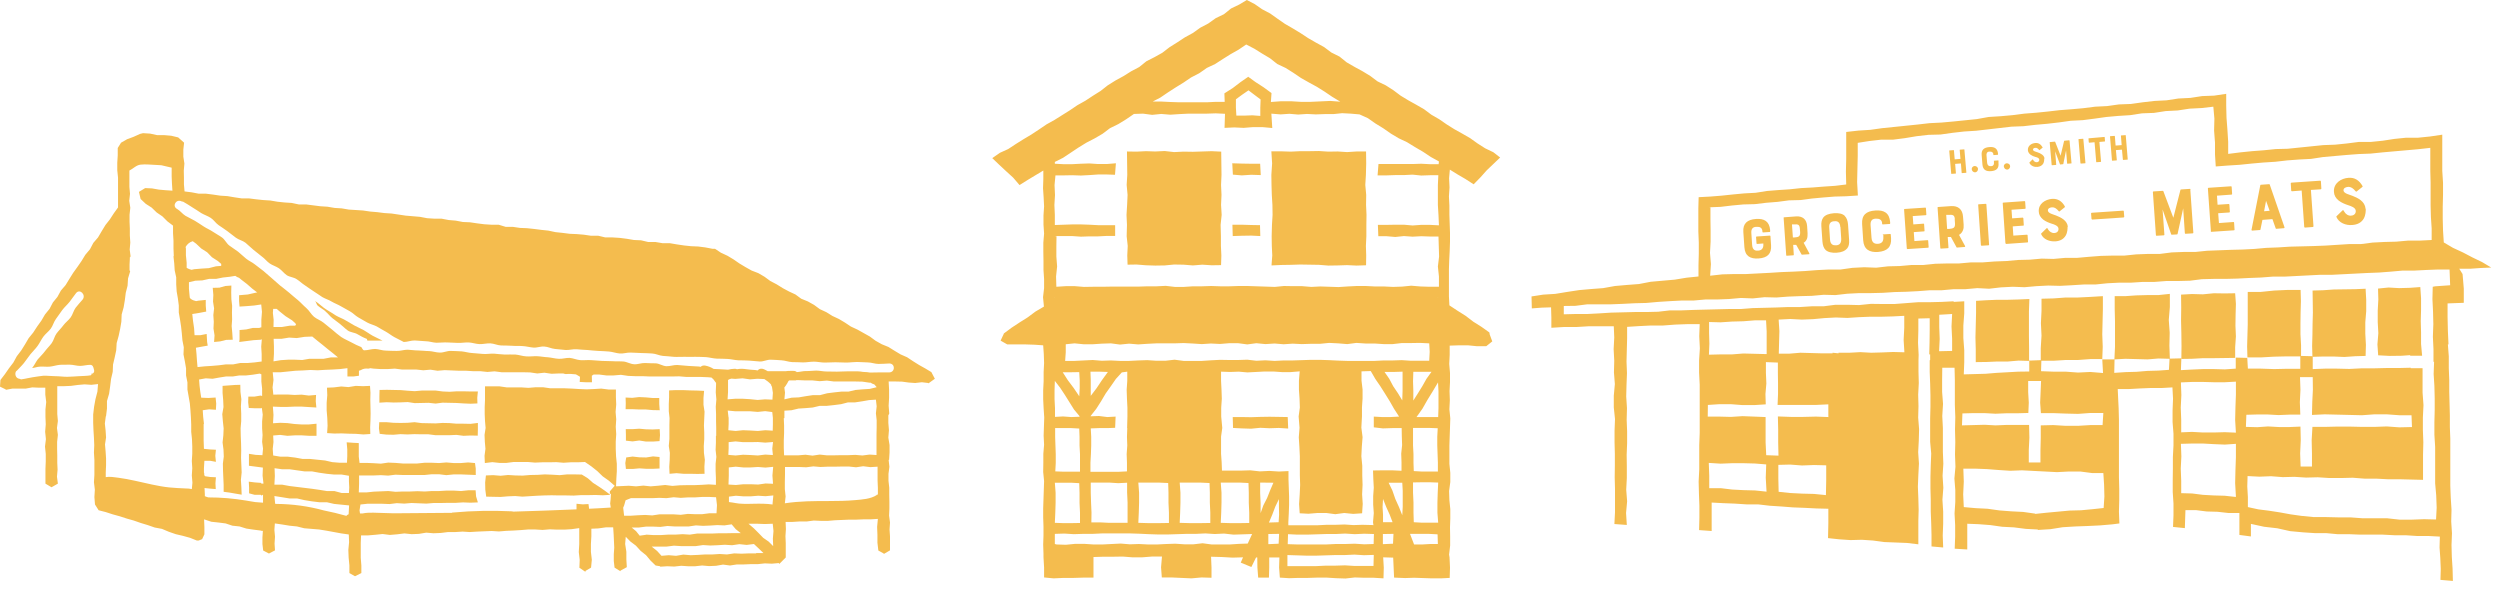 <svg xmlns="http://www.w3.org/2000/svg" width="305" height="72" viewBox="0 0 305 72" fill="none"><path d="M76.324 49.92H77.137L77.969 49.957H78.801L79.614 50.031L80.483 50.05L80.428 49.274V48.554H79.614L78.782 48.48L77.969 48.443L77.137 48.536L76.324 48.499L76.342 49.2L76.324 49.92Z" fill="#F4BC4E"></path><path d="M79.633 52.394L78.819 52.376L77.988 52.302L77.156 52.357H76.342L76.361 53.059V53.76L77.174 53.852L77.988 53.742L78.819 53.871H79.651L80.465 53.815L80.52 53.096L80.483 52.357L79.633 52.394Z" fill="#F4BC4E"></path><path d="M78.006 57.139L78.838 57.194H79.67L80.465 57.157V56.456V55.754L79.67 55.68L78.838 55.81L78.006 55.791L77.174 55.699L76.398 55.81L76.287 56.493L76.361 57.213H77.193L78.006 57.139Z" fill="#F4BC4E"></path><path d="M25.99 36.794L26.119 37.625L26.027 38.437L26.082 39.268L26.045 40.08L26.174 40.911L26.119 41.723L26.858 41.65L27.598 41.465L28.393 41.446L28.337 40.616L28.263 39.785L28.319 38.972L28.3 38.142L28.319 37.311L28.227 36.499L28.208 35.668L28.227 34.837L27.487 34.892L26.766 35.096L25.953 35.114L26.027 35.982L25.99 36.794Z" fill="#F4BC4E"></path><path d="M81.722 55.254L81.703 56.103L81.648 56.953L81.685 57.802L82.535 57.728L83.385 57.802H84.236L85.086 57.82L85.955 57.802L85.936 56.934L85.992 56.103L85.881 55.254L85.862 54.423L85.918 53.593V52.743L85.881 51.913L85.918 51.063L85.955 50.233L85.825 49.383V48.553L85.899 47.685L85.031 47.648L84.162 47.629L83.311 47.593H82.461L81.629 47.629V48.479L81.592 49.309V50.159L81.685 51.008L81.666 51.857V52.706V53.556L81.592 54.405L81.722 55.254Z" fill="#F4BC4E"></path><path d="M29.446 56.75L29.409 55.846L29.428 54.96L29.409 54.055L29.372 53.169L29.354 52.264L29.428 51.378V50.473L29.391 49.587L29.446 48.701L29.335 47.797L29.317 46.947L28.651 46.966L27.912 47.021L27.154 47.077V47.944L27.228 48.812L27.265 49.661L27.117 50.529L27.191 51.397L27.284 52.264L27.247 53.113L27.154 53.981L27.265 54.849L27.302 55.698L27.191 56.566L27.209 57.433L27.247 58.301L27.284 59.15V60L27.986 60.092L28.725 60.221L29.483 60.35L29.446 59.427L29.391 58.541L29.483 57.636L29.446 56.75Z" fill="#F4BC4E"></path><path d="M45.177 48.757L45.196 47.908L45.14 47.077L44.29 47.114L43.403 47.077L42.515 47.225L41.628 47.151L40.741 47.261L39.891 47.298L39.928 48.203L39.853 49.145V50.068L39.928 50.991L39.964 51.932L39.909 52.837L40.778 52.892L41.665 52.874L42.552 52.911L43.44 52.929L44.327 53.003L45.177 52.948L45.159 52.135L45.196 51.286L45.214 50.437L45.196 49.606L45.177 48.757Z" fill="#F4BC4E"></path><path d="M59.318 60.59L60.168 60.609L61.074 60.627L61.961 60.553L62.849 60.516L63.736 60.59L64.623 60.535L65.529 60.479L66.416 60.442L67.303 60.424L68.191 60.442H69.078L69.984 60.461L70.871 60.406H71.758L72.645 60.387L73.551 60.424L74.457 60.368L73.773 59.852L73.071 59.372L72.35 58.91L71.721 58.356L70.982 57.895L70.076 57.876H69.189L68.283 57.968L67.377 57.913L66.472 57.876L65.584 57.932L64.678 57.95L63.773 58.024L62.867 58.005L61.98 57.95L61.074 58.042L60.168 57.968L59.281 58.005L59.188 58.855L59.207 59.741L59.318 60.59Z" fill="#F4BC4E"></path><path d="M57.414 51.71L56.545 51.691H55.695L54.844 51.617L53.994 51.599L53.144 51.654L52.275 51.636L51.425 51.617L50.575 51.507L49.724 51.581L48.874 51.599L48.005 51.581L47.155 51.507H46.268L46.231 52.264L46.323 52.928L47.136 53.02L48.005 53.039L48.855 52.965L49.706 53.002L50.556 52.965L51.425 52.984H52.275L53.126 53.094H53.976H54.844L55.695 53.057L56.545 53.168L57.414 53.131L58.283 53.15L58.301 52.393V51.599L57.414 51.71Z" fill="#F4BC4E"></path><path d="M48.024 49.107L48.874 49.089L49.743 49.052L50.593 49.181L51.443 49.163L52.294 49.144L53.144 49.236L53.994 49.126L54.845 49.144L55.695 49.163L56.564 49.218L57.414 49.255L58.246 49.218L58.227 48.517L58.301 47.76H57.414L56.564 47.741H55.713L54.863 47.797L54.013 47.76L53.162 47.649H52.312H51.443L50.593 47.723L49.743 47.667L48.892 47.593L48.042 47.575L47.192 47.557L46.305 47.575L46.286 48.332V49.126L47.173 49.071L48.024 49.107Z" fill="#F4BC4E"></path><path d="M39.705 37.993C40.001 38.233 40.242 38.566 40.537 38.806C40.833 39.046 41.166 39.267 41.462 39.507C41.794 39.765 42.09 40.079 42.423 40.319C42.755 40.559 43.255 40.559 43.624 40.781C43.975 40.984 44.327 41.187 44.733 41.335C44.789 41.335 44.789 41.538 44.826 41.556C45.436 41.556 46.083 41.556 46.674 41.556C46.286 41.353 45.842 41.169 45.473 40.965C45.103 40.762 44.752 40.485 44.382 40.282C44.012 40.079 43.606 39.913 43.236 39.71C42.866 39.507 42.497 39.267 42.127 39.064C41.757 38.842 41.351 38.713 40.981 38.492C40.611 38.27 40.26 38.011 39.89 37.809C39.373 37.513 38.948 37.033 38.43 36.719C38.578 36.849 38.615 37.162 38.763 37.291C39.059 37.55 39.41 37.716 39.705 37.975V37.993Z" fill="#F4BC4E"></path><path d="M0.721 47.557L1.516 47.409H2.329H3.142L3.937 47.261L4.751 47.298H5.527V48.147L5.638 49.052L5.545 49.957V50.861L5.582 51.766L5.508 52.67L5.601 53.575L5.49 54.48L5.582 55.384V56.289L5.545 57.194V58.098V59.003L6.285 59.446L7.061 59.003L6.95 58.154L7.024 57.304L6.987 56.455V55.606L6.969 54.757V53.907L7.061 53.058L6.95 52.209L7.061 51.36L6.987 50.511V49.661V48.812V47.963V47.114H7.819L8.651 47.077L9.483 46.966L10.315 46.892L11.146 46.947L11.96 46.855L11.886 47.778L11.646 48.701L11.479 49.624L11.368 50.566V50.695V51.6L11.405 52.504L11.461 53.409L11.498 54.313L11.461 55.218L11.516 56.123V57.027V57.932L11.461 58.837L11.572 59.741L11.516 60.646L11.59 61.55L12.034 62.252L12.902 62.474L13.753 62.751L14.621 62.99L15.472 63.267L16.322 63.507L17.172 63.803L18.023 64.061L18.873 64.357L19.76 64.523L20.592 64.874L21.442 65.169L22.311 65.372L23.18 65.612L24.012 65.944H24.234L24.659 65.778L24.936 65.187V64.301L24.899 63.36L25.786 63.655L26.655 63.747L27.524 63.858L28.356 64.135L29.224 64.227L30.056 64.486L30.925 64.615L31.794 64.726L31.923 64.763H32.071L32.016 65.575V66.369L32.108 67.163L32.811 67.532L33.55 67.144L33.495 66.314L33.55 65.483L33.476 64.652L33.532 63.858L34.419 63.987L35.325 64.135L36.23 64.227L37.118 64.449L38.023 64.523L38.929 64.597L39.835 64.744L40.741 64.91L41.646 65.077L42.552 65.206L42.589 66.147L42.497 67.089L42.534 68.031L42.626 68.972V69.913L43.31 70.301L44.086 69.913V68.99L44.012 68.067V67.144V66.221L44.049 65.317H44.9L45.787 65.243L46.674 65.15L47.562 65.261L48.449 65.187L49.336 65.077L50.223 65.169L51.111 65.132L51.998 64.984L52.885 65.058L53.772 65.021L54.66 64.91H55.547L56.434 64.855L57.322 64.91L58.209 64.855L59.096 64.818L59.983 64.781L60.871 64.837L61.758 64.763L62.645 64.726L63.532 64.671L64.42 64.597H65.307L66.194 64.652L67.082 64.578L67.969 64.615H68.856L69.743 64.56L70.668 64.43V65.427V66.387L70.612 67.347L70.723 68.307L70.686 69.267L71.425 69.766V69.655L72.109 69.249L72.202 68.289L72.091 67.329V66.369L72.146 65.409V64.504L72.997 64.467L73.902 64.338H74.808L74.864 65.187L74.901 66L74.938 66.812L74.882 67.624V68.437L74.975 69.249L75.695 69.692V69.618L76.472 69.194L76.416 68.252V67.311L76.269 66.369L76.342 65.483L76.897 66.055L77.581 66.572L78.154 67.2L78.819 67.735L79.374 68.4L79.984 68.99L80.538 69.083V69.138L81.407 69.083L82.258 69.12L83.108 69.027L83.958 69.083H84.808L85.659 68.99L86.509 69.064L87.359 69.027L88.21 68.88L89.06 68.99L89.91 68.861H90.761L91.611 68.824H92.461L93.311 68.732L94.162 68.769L95.012 68.695L95.049 68.751L95.123 68.806V68.751L95.862 68.012V67.144V66.277L95.825 65.409L95.881 64.541L95.844 63.673H96.694L97.563 63.618H98.432L99.282 63.507L100.151 63.544H101.02L101.87 63.471L102.739 63.434L103.608 63.397H104.476L105.345 63.36H106.214L107.101 63.304L107.009 64.283L107.046 65.243V66.203L107.157 67.163L107.822 67.532V67.587L108.58 67.144V66.295V65.446L108.525 64.597L108.58 63.747L108.469 62.898L108.506 62.049V61.2L108.488 60.35V59.501L108.395 58.652V57.803L108.506 56.953L108.414 56.104H108.469L108.525 55.2V54.295L108.377 53.391L108.451 52.486L108.377 51.581V50.677L108.488 50.455L108.414 49.495L108.469 48.535V47.557L108.414 46.541H109.264L110.059 46.56L110.854 46.67L111.648 46.726L112.462 46.633L113.257 46.726V46.781L114.052 46.209L113.626 45.397L112.887 44.953L112.129 44.529L111.39 44.067L110.669 43.587L109.874 43.237L109.135 42.794L108.395 42.332L107.582 42L106.824 41.575L106.122 41.058L105.364 40.633L104.606 40.209L103.811 39.84L103.09 39.36L102.351 38.917L101.556 38.547L100.816 38.086L100.022 37.717L99.319 37.2L98.561 36.775L97.748 36.443L97.045 35.926L96.251 35.557L95.493 35.151L94.753 34.689L93.977 34.283L93.275 33.766L92.517 33.323L91.703 33.009L90.945 32.584L90.206 32.141L89.485 31.643L88.746 31.2L87.951 30.831L87.23 30.351H86.916L86.047 30.184L85.178 30.073L84.309 30.037L83.441 29.944L82.572 29.815L81.703 29.667H80.816L79.947 29.52H79.06L78.209 29.317L77.341 29.28L76.472 29.132L75.603 29.021L74.734 28.966H73.847L72.997 28.763H72.109L71.241 28.634L70.372 28.56L69.503 28.523L68.634 28.412L67.766 28.32L66.897 28.135L66.028 28.043L65.159 27.932L64.29 27.84L63.422 27.803L62.553 27.674H61.684L60.834 27.415H59.946L59.078 27.36L58.209 27.249L57.34 27.12L56.471 27.083L55.602 26.917L54.734 26.843L53.865 26.677H52.978L52.109 26.621L51.24 26.455L50.371 26.381L49.502 26.307L48.634 26.178L47.765 26.049L46.896 25.994L46.027 25.883L45.158 25.809L44.29 25.68L43.421 25.624L42.552 25.569L41.683 25.421L40.815 25.366L39.946 25.218L39.077 25.163L38.208 25.052L37.339 24.941H36.452L35.583 24.757L34.715 24.701L33.846 24.609L32.977 24.461L32.108 24.406L31.239 24.314L30.371 24.203H29.483L28.614 24.073L27.746 23.926L26.877 23.87L26.008 23.741L25.139 23.631H24.252L23.383 23.464L22.515 23.354L22.441 22.504V21.655L22.422 20.806L22.496 19.957L22.367 19.107V18.258L22.459 17.409L21.738 16.763L20.888 16.56L20.038 16.486H19.169L18.319 16.301L17.45 16.246L17.08 16.338L16.304 16.689L15.509 16.984L14.769 17.409L14.363 18.055V18.96L14.307 19.864V20.769L14.4 21.674V22.578V23.483V24.387V25.311L13.882 26.03L13.402 26.769L12.865 27.452L12.403 28.209L11.96 28.966L11.387 29.631L10.98 30.406L10.407 31.089L9.945 31.846L9.446 32.566L8.928 33.286L8.466 34.024L8.004 34.781L7.431 35.446L7.006 36.221L6.451 36.904L6.045 37.68L5.49 38.363L5.046 39.12L4.529 39.84L4.048 40.578L3.494 41.261L3.05 42.018L2.588 42.757L2.052 43.458L1.627 44.233L1.091 44.935L0.592 45.655L0.055 46.357L0 47.169L0.684 47.501L0.721 47.557ZM24.104 44.843L24.03 44.012L23.975 43.2L23.901 42.424L24.603 42.295L25.343 42.166L25.269 41.723L25.213 40.744L24.456 40.892H23.735L23.679 40.043L23.55 39.157L23.457 38.307L24.289 38.178L25.158 38.012L25.102 37.273V36.59L24.197 36.683L23.919 36.738C23.919 36.738 23.846 36.701 23.808 36.701C23.55 36.646 23.328 36.535 23.162 36.35L23.125 36.037L23.051 35.224V34.431L23.827 34.246L24.677 34.209L25.509 34.024H26.359L27.191 33.858L28.023 33.766L28.707 33.655C28.836 33.766 29.003 33.84 29.169 33.895L29.483 34.154L30.13 34.652L30.74 35.187L31.387 35.686H31.295L30.241 35.926L29.169 36.018V36.738L29.224 37.403L30.093 37.347L30.999 37.273L31.868 37.144L31.96 38.049L31.886 38.99V39.932L31.738 39.969L31.701 39.913V40.006H30.851L30.038 40.191L29.224 40.264V41.391L29.188 41.723L30.056 41.612L30.925 41.501L31.812 41.446L31.942 41.391L31.868 42.295L31.923 43.2V44.104L31.055 44.215L30.186 44.289H29.299L28.448 44.455H27.561L26.692 44.566L25.823 44.64L24.954 44.695L24.067 44.787L24.104 44.843ZM22.773 32.658V32.067L22.681 31.144V30.332L22.644 30.129C22.829 29.797 23.125 29.538 23.513 29.427L23.919 29.723L24.548 30.314L25.269 30.775L25.86 31.384L26.581 31.846L26.988 32.197C26.988 32.197 26.988 32.344 26.988 32.437L26.341 32.492L25.472 32.714L24.585 32.769L23.698 32.843L23.365 32.917C23.365 32.917 23.198 32.861 23.125 32.843C22.977 32.787 22.847 32.732 22.755 32.658H22.773ZM31.849 58.91L31.091 58.855L30.352 58.763L30.389 59.483V60.184L31.073 60.369H31.812L31.905 60.461L32.053 60.369H32.09V61.329C31.776 61.31 31.461 61.273 31.147 61.255C30.759 61.181 30.371 61.144 30.038 61.071C28.504 60.812 26.969 60.683 25.417 60.683C25.269 60.646 25.121 60.59 24.991 60.535V60.313L24.954 59.538L25.639 59.612L26.322 59.667L26.285 58.966L26.341 58.227L25.62 58.191L25.01 58.098C25.01 58.098 24.991 58.061 24.936 57.987C24.936 57.969 24.918 57.95 24.918 57.95C24.918 57.95 24.918 57.95 24.918 57.913C24.918 57.895 24.918 57.877 24.918 57.877C24.918 57.877 24.918 57.858 24.918 57.84C24.918 57.766 24.918 57.711 24.881 57.637V57.12L24.936 56.215H25.639L26.341 56.344L26.267 55.606L26.341 54.867L25.602 54.831L24.881 54.757L24.844 53.76V52.763V51.766L24.881 51.692L24.788 50.861L24.733 50.049L25.509 49.938L26.341 49.993L26.378 49.237L26.304 48.498L25.417 48.553L24.548 48.517L24.437 47.815L24.345 47.058L24.289 46.301L25.102 46.154L25.934 46.209L26.748 46.061L27.561 45.932H28.393L29.206 45.803H30.038L30.851 45.711L31.665 45.581L31.794 45.618L31.831 45.655H31.886V46.541L31.979 47.427V48.313L31.794 48.258L31.036 48.387H30.297L30.278 49.089L30.352 49.772L31.091 49.809H31.868L31.942 49.754L32.053 50.584L31.979 51.415V52.246L32.034 53.077L31.979 53.907L32.09 54.738L32.016 55.532L31.202 55.495L30.371 55.366V56.086V56.824L31.221 56.935L32.071 57.046L32.034 58.024L32.145 59.003H31.886L31.849 58.91ZM33.421 42.258L33.384 41.335H34.345L35.269 41.187L36.212 41.243L37.154 41.095L38.097 41.058L38.726 41.575L39.354 42.074L39.983 42.59L40.611 43.089L41.24 43.606H40.352L39.484 43.772H38.615H37.746L36.877 43.92L36.008 43.883H35.14L34.271 43.938L33.365 44.086L33.421 43.144V42.24V42.258ZM36.027 39.729H35.38L34.382 39.895H33.365L33.384 39.027L33.291 38.178L33.328 37.68C33.421 37.68 33.532 37.698 33.624 37.68C33.661 37.68 33.716 37.68 33.753 37.68L34.068 37.957L34.825 38.566L35.639 39.083L36.008 39.415C36.008 39.415 36.082 39.507 36.119 39.563C36.082 39.618 36.045 39.673 36.008 39.747L36.027 39.729ZM33.495 57.12L34.4 57.249H35.325L36.23 57.378L37.136 57.507H38.042L38.948 57.673L39.853 57.803L40.759 57.895H41.683L42.571 58.043V58.744L42.608 59.464L42.571 60.147H41.683L40.796 59.907H39.872L38.966 59.76L38.06 59.63L37.154 59.52L36.249 59.409L35.343 59.298L34.437 59.132H33.476L33.532 58.08L33.495 57.101V57.12ZM42.515 62.751C42.404 62.787 42.312 62.843 42.256 62.935C41.351 62.677 40.426 62.455 39.502 62.27C37.617 61.754 35.694 61.495 33.753 61.477C33.698 61.477 33.624 61.477 33.569 61.458L33.476 60.517L34.419 60.664L35.325 60.812H36.249L37.136 61.015L38.042 61.163L38.948 61.273H39.872L40.759 61.477L41.665 61.569L42.589 61.661L42.534 62.732L42.515 62.751ZM75.196 59.353L75.159 59.298L75.196 58.394L75.252 57.489V56.584L75.159 55.68L75.122 54.775V53.87L75.178 52.966L75.122 52.061L75.178 51.157L75.104 50.252L75.178 49.347L75.141 48.443V47.52H74.235L73.348 47.409L72.461 47.464L71.573 47.501L70.686 47.464L69.799 47.409L68.912 47.372H68.024H67.137L66.25 47.243H65.362L64.475 47.317L63.588 47.261H62.701H61.813L60.926 47.132H60.039H59.17V47.963V48.812L59.133 49.661V50.511L59.17 51.36L59.244 52.209L59.114 53.058L59.151 53.907L59.225 54.757L59.114 55.606L59.151 56.492L60.057 56.381L60.926 56.474H61.795L62.664 56.363H63.532H64.401L65.27 56.437L66.139 56.4H67.008L67.876 56.381L68.745 56.455L69.614 56.4H70.483L71.37 56.363L72.146 56.898L72.867 57.471L73.533 58.117L74.291 58.652L74.993 59.261L74.401 59.944V60.24H74.531V60.35L74.494 60.941L74.439 61.421L74.512 61.92C73.625 61.975 72.756 62.031 71.869 62.067L71.795 61.495L71.093 61.532L70.335 61.458V62.141C67.747 62.252 65.178 62.344 62.627 62.418C62.571 62.4 62.497 62.381 62.442 62.381C60.057 62.27 57.654 62.307 55.27 62.529C55.214 62.529 55.159 62.529 55.122 62.566C52.811 62.584 50.519 62.603 48.209 62.621C48.135 62.621 48.042 62.621 47.968 62.621C47.155 62.603 46.342 62.566 45.528 62.547C45.084 62.547 44.659 62.547 44.253 62.64C44.142 62.64 44.031 62.64 43.92 62.64L43.864 62.27L43.975 61.55L44.826 61.458H45.731H46.619L47.525 61.495L48.412 61.384L49.318 61.44L50.205 61.366L51.111 61.403L52.016 61.44L52.904 61.366H53.809L54.715 61.347H55.602L56.49 61.292L57.395 61.329L58.301 61.292L58.079 60.553L58.024 59.815H57.137L56.249 59.907L55.362 59.852H54.475L53.588 59.907H52.7L51.813 59.963L50.926 59.926L50.038 59.963H49.151L48.264 60L47.377 59.907L46.489 59.944L45.602 59.981L44.715 60.074H43.772L43.809 59.003V58.006H44.696H45.584L46.471 57.969L47.358 58.024L48.245 57.913L49.133 57.95H50.02H50.907H51.794L52.682 57.858H53.569L54.456 57.969L55.344 57.877H56.231L57.118 57.913L58.042 57.95V57.175L57.95 56.492L57.118 56.418L56.231 56.492H55.344L54.456 56.418L53.569 56.492L52.682 56.455H51.794L50.907 56.547H50.02H49.133L48.245 56.474L47.358 56.437L46.471 56.566L45.584 56.511L44.696 56.474H43.864L43.772 55.698V54.867V54.055L43.07 54.018L42.293 53.963L42.367 54.831V55.661L42.33 56.455H41.443L40.537 56.381L39.65 56.178L38.744 56.086L37.839 55.993H36.933L36.027 55.827L35.121 55.717H34.215L33.328 55.569L33.273 54.757L33.365 53.926L33.328 53.132L34.178 53.058L35.066 53.169L35.953 53.114H36.84L37.728 53.169H38.615V52.781V51.692L37.672 51.784H36.803L35.934 51.729L35.066 51.618L34.197 51.581L33.31 51.637L33.365 50.621L33.291 49.606L34.197 49.643H35.066L35.934 49.606H36.803L37.672 49.661L38.596 49.717L38.522 48.941L38.559 48.184L37.672 48.258L36.803 48.147L35.934 48.184L35.066 48.129H34.197L33.347 48.147L33.254 47.261L33.365 46.357L33.273 45.415H34.234L35.14 45.323L36.045 45.23L36.951 45.194L37.857 45.138L38.763 45.175L39.669 45.12L40.574 45.083L41.48 45.027L42.386 44.917V45.027V45.932H43.107L43.791 45.84V45.23C43.791 45.23 43.938 45.194 44.012 45.157C44.29 44.99 44.567 44.935 44.881 44.972C44.992 44.972 45.066 44.972 45.158 44.917L45.565 44.972L46.434 45.027H47.303L48.172 44.972L49.04 45.083H49.909H50.778L51.647 45.175L52.516 45.101L53.384 45.23L54.253 45.157L55.122 45.194L55.991 45.23H56.859L57.728 45.286H58.597L59.466 45.378L60.334 45.304L61.203 45.415H62.072H62.941H63.81L64.678 45.434L65.547 45.563L66.416 45.471L67.285 45.6L68.154 45.563H68.727C68.727 45.563 68.912 45.637 69.022 45.637C69.448 45.6 69.854 45.618 70.261 45.673C70.427 45.747 70.594 45.877 70.76 45.969L70.723 46.597L71.444 46.633H72.22L72.202 45.84C72.276 45.784 72.35 45.747 72.424 45.692H73.089L73.976 45.803H74.864L75.751 45.729L76.638 45.858L77.525 45.895H78.413L79.3 45.932H80.187H81.075H81.962L82.849 45.913L83.736 45.987H84.624H85.511L86.398 46.024L86.805 46.061C86.99 46.209 87.138 46.375 87.267 46.597C87.285 46.633 87.322 46.67 87.359 46.707V46.966L87.322 47.852L87.396 48.738L87.322 49.624L87.359 50.511V51.397L87.378 52.283V53.169H87.341V54.037L87.304 54.886L87.396 55.735L87.304 56.584V57.434L87.341 58.283V59.151L86.472 59.095L85.585 59.151L84.698 59.187H83.81L82.923 59.206L82.036 59.28L81.148 59.169L80.261 59.261L79.374 59.335L78.487 59.243L77.599 59.335L76.712 59.261L75.917 59.298L75.122 59.335L75.196 59.353ZM76.139 62.898L76.028 61.938L76.139 61.68L76.324 61.033L76.971 60.775H77.84H78.709H79.577L80.446 60.738L81.315 60.775L82.184 60.664L83.052 60.738L83.921 60.683H84.79L85.659 60.627H86.528L87.359 60.664L87.47 61.624L87.415 62.621H86.528L85.659 62.732H84.79L83.921 62.695L83.052 62.806L82.184 62.751H81.315H80.446L79.577 62.88L78.709 62.824L77.84 62.861L76.971 62.917H76.139V62.898ZM78.949 65.224L78.043 65.353L77.599 64.8L77.063 64.357H77.951L78.819 64.246H79.688L80.557 64.283L81.426 64.172L82.294 64.227H83.163H84.032L84.901 64.098L85.77 64.153L86.638 64.117L87.507 64.061L88.376 64.098L89.263 63.969L89.762 64.56L90.372 65.04H89.467L88.579 65.058H87.692L86.805 65.095H85.918H85.03L84.162 65.224L83.274 65.169L82.387 65.224H81.5L80.612 65.28H79.725L78.838 65.224H78.949ZM88.82 47.003V46.357C88.912 46.283 89.079 46.227 89.226 46.191L89.689 46.227L90.594 46.154L91.5 46.283L92.406 46.209L93.256 46.246C93.552 46.431 93.829 46.652 94.069 46.91C94.069 47.021 94.125 47.114 94.18 47.187L94.291 47.926L94.236 48.757L93.33 48.72L92.424 48.794L91.519 48.701L90.613 48.646H89.707L88.764 48.72L88.82 47.834V47.003ZM94.273 61.55C93.515 61.44 92.739 61.44 91.962 61.458C91.481 61.458 91.019 61.495 90.539 61.458C90.003 61.458 89.504 61.31 88.968 61.255H88.931V60.59L89.781 60.48L90.687 60.553H91.592L92.498 60.48L93.404 60.535L94.347 60.443L94.254 61.44V61.55H94.273ZM94.31 59.021L93.404 58.984L92.498 59.114L91.592 59.077H90.687L89.781 59.169L88.875 59.114L88.912 58.061V57.027L89.762 56.935L90.668 57.027H91.574L92.48 56.972L93.385 57.046L94.328 56.953L94.236 58.006L94.31 59.04V59.021ZM94.273 55.514L93.367 55.458L92.461 55.569L91.555 55.514L90.65 55.477L89.744 55.569L88.857 55.495L88.894 54.701V53.944L89.744 53.852L90.65 53.944H91.555L92.461 53.926L93.367 54L94.31 53.926L94.217 54.738L94.291 55.514H94.273ZM88.875 50.898L88.783 50.086L89.725 50.178H90.631H91.537L92.443 50.252L93.349 50.16L94.217 50.27L94.291 50.99V51.766L94.273 52.541L93.367 52.486L92.461 52.578L91.555 52.523L90.65 52.486L89.744 52.578L88.857 52.486L88.894 51.711V50.935L88.875 50.898ZM92.239 67.513H91.352L90.465 67.55L89.578 67.513L88.69 67.643L87.803 67.587L86.916 67.643H86.028L85.141 67.698L84.254 67.735L83.367 67.661L82.479 67.809L81.592 67.735L80.705 67.809L80.169 67.218L79.503 66.683H80.446H81.333L82.221 66.572L83.108 66.627H83.995H84.882L85.77 66.498L86.657 66.553L87.544 66.517L88.431 66.461L89.319 66.517L90.206 66.387L91.093 66.48L91.981 66.369L92.572 66.923L93.145 67.477H92.258L92.239 67.513ZM94.347 66.646L93.774 66.073L93.108 65.612L92.554 65.04L91.981 64.467L91.315 63.895H92.35L93.33 63.932L94.273 63.895L94.365 64.781L94.291 65.704L94.328 66.646H94.347ZM95.678 47.298C95.825 47.132 95.936 46.929 96.066 46.726C96.121 46.615 96.177 46.467 96.288 46.412C96.546 46.412 96.805 46.412 96.934 46.412C96.972 46.412 96.99 46.412 97.008 46.412C97.064 46.412 97.119 46.412 97.156 46.375H97.397L98.265 46.412H99.134L100.003 46.504L100.872 46.431L101.741 46.541H102.609H103.478H104.347L105.216 46.56L106.085 46.689H106.232C106.232 46.689 106.288 46.726 106.306 46.744C106.417 46.818 106.528 46.855 106.658 46.892C106.75 46.984 106.842 47.095 106.935 47.206V47.243L106.103 47.446L105.234 47.501L104.365 47.575L103.515 47.778H102.646L101.778 47.87L100.909 47.981L100.058 48.203H99.19L98.321 48.332L97.452 48.48L96.583 48.517L95.696 48.72L95.77 47.907L95.696 47.335L95.678 47.298ZM95.696 51.009V50.104L96.565 50.049L97.415 49.846L98.284 49.791L99.153 49.717L100.003 49.514H100.872L101.741 49.421L102.609 49.31L103.46 49.089H104.328L105.179 48.96L106.029 48.812L106.861 48.757L106.953 49.569L106.861 50.418L106.953 51.267V52.117L106.935 52.966V53.815V54.664V55.514L106.085 55.458L105.216 55.569L104.347 55.495L103.478 55.532H102.609L101.741 55.55H100.872L100.003 55.458L99.134 55.587L98.265 55.477L97.397 55.55H96.528H95.659L95.622 54.646V53.741L95.659 52.837V51.932L95.622 51.027L95.696 51.009ZM106.972 60.332V60.387C106.232 60.886 105.16 60.941 104.328 61.015C103.275 61.107 102.24 61.126 101.186 61.126C99.356 61.126 97.544 61.126 95.751 61.403L95.844 60.572L95.751 59.686V58.781L95.77 57.877V56.972H96.62H97.489L98.358 57.009L99.227 56.898L100.095 56.972L100.964 56.935H101.833L102.702 56.917H103.571L104.439 57.009L105.308 56.88L106.177 56.99L107.064 56.935V57.803V58.652L107.101 59.501V60.35L106.972 60.332ZM22.348 24.609C22.736 24.812 23.088 25.07 23.457 25.292C23.827 25.514 24.178 25.753 24.548 25.994C24.918 26.215 25.343 26.344 25.712 26.584C26.082 26.824 26.322 27.23 26.674 27.471C27.025 27.71 27.395 27.951 27.746 28.209C28.097 28.467 28.43 28.744 28.781 29.003C29.132 29.261 29.613 29.354 29.945 29.612C30.278 29.889 30.592 30.203 30.925 30.48C31.258 30.757 31.609 31.015 31.942 31.292C32.293 31.532 32.552 31.901 32.903 32.141C33.254 32.381 33.679 32.492 34.031 32.732C34.382 32.972 34.641 33.341 34.992 33.581C35.343 33.803 35.842 33.821 36.193 34.061C36.544 34.283 36.859 34.597 37.21 34.818C37.561 35.04 37.894 35.317 38.264 35.538C38.633 35.76 38.966 36.018 39.317 36.24C39.687 36.461 40.112 36.572 40.463 36.794C40.833 37.015 41.221 37.144 41.591 37.366C41.961 37.569 42.33 37.772 42.681 37.975C43.051 38.178 43.347 38.511 43.698 38.714C44.068 38.917 44.419 39.138 44.789 39.341C45.158 39.544 45.584 39.637 45.953 39.821C46.323 40.024 46.674 40.264 47.044 40.449C47.414 40.652 47.746 40.929 48.116 41.132C48.486 41.317 48.892 41.538 49.262 41.723C49.706 41.723 50.168 41.52 50.611 41.538C51.055 41.557 51.48 41.612 51.924 41.63C52.368 41.63 52.793 41.797 53.236 41.815C53.68 41.815 54.124 41.76 54.549 41.778C54.974 41.797 55.418 41.815 55.861 41.834C56.305 41.852 56.748 41.76 57.174 41.778C57.617 41.797 58.042 41.963 58.486 41.981C58.93 42 59.373 41.87 59.817 41.889C60.261 41.907 60.686 42.129 61.129 42.147C61.573 42.166 62.017 42.147 62.442 42.184C62.867 42.221 63.329 42.184 63.754 42.221C64.198 42.24 64.623 42.369 65.067 42.406C65.51 42.443 65.954 42.24 66.398 42.277C66.841 42.295 67.266 42.535 67.71 42.572C68.154 42.609 68.579 42.664 69.022 42.701C69.466 42.72 69.91 42.572 70.353 42.609C70.797 42.646 71.222 42.683 71.666 42.701C72.109 42.738 72.534 42.794 72.978 42.812C73.422 42.831 73.865 42.849 74.291 42.886C74.734 42.923 75.159 43.089 75.603 43.126C76.047 43.163 76.49 42.997 76.934 43.015C77.378 43.052 77.821 43.033 78.246 43.071C78.69 43.089 79.134 43.089 79.559 43.126C80.002 43.144 80.428 43.384 80.871 43.421C81.315 43.44 81.74 43.495 82.184 43.532C82.627 43.569 83.071 43.514 83.514 43.532C83.958 43.55 84.402 43.532 84.827 43.532C85.271 43.55 85.714 43.532 86.139 43.569C86.564 43.606 87.008 43.735 87.452 43.754C87.895 43.772 88.339 43.754 88.764 43.791C89.208 43.809 89.633 43.938 90.077 43.957C90.52 43.975 90.964 43.957 91.389 43.993C91.833 44.012 92.258 44.086 92.701 44.104C93.145 44.123 93.589 43.864 94.032 43.883C94.476 43.883 94.92 43.938 95.345 43.957C95.77 43.975 96.214 44.16 96.657 44.178C97.101 44.178 97.544 44.197 97.97 44.215C98.413 44.215 98.857 44.123 99.301 44.123C99.744 44.123 100.169 44.233 100.613 44.233C101.057 44.233 101.5 44.197 101.925 44.197C102.369 44.197 102.813 44.233 103.238 44.233C103.682 44.233 104.125 44.16 104.55 44.16C104.994 44.16 105.438 44.215 105.863 44.215C106.306 44.215 106.75 44.4 107.175 44.4C107.619 44.4 108.062 44.363 108.488 44.344C109.245 44.344 109.227 45.415 108.488 45.434C108.062 45.434 107.637 45.434 107.212 45.434C106.861 45.434 106.491 45.452 106.14 45.452C105.9 45.415 105.641 45.378 105.382 45.378C105.364 45.378 105.345 45.378 105.308 45.378C105.086 45.341 104.883 45.304 104.661 45.304C104.236 45.304 103.811 45.304 103.386 45.304C102.961 45.304 102.535 45.341 102.11 45.341C101.685 45.341 101.26 45.341 100.835 45.323C100.41 45.323 99.984 45.212 99.578 45.212C99.171 45.212 98.728 45.286 98.302 45.267C97.951 45.267 97.582 45.378 97.212 45.397C97.119 45.304 96.99 45.249 96.805 45.249C96.676 45.249 96.546 45.249 96.417 45.249C96.232 45.249 96.047 45.249 95.862 45.286C95.826 45.286 95.788 45.286 95.733 45.286C95.308 45.286 94.883 45.286 94.458 45.286C94.199 45.286 93.921 45.286 93.663 45.286C93.515 45.194 93.349 45.12 93.201 45.046C92.942 44.935 92.628 44.953 92.443 45.194C92.239 45.157 92.018 45.12 91.814 45.12C91.371 45.101 90.945 45.009 90.502 44.99C90.317 44.99 90.114 45.009 89.91 45.046C89.836 45.009 89.744 44.99 89.633 44.99C89.356 44.99 89.079 45.046 88.82 45.101C88.505 45.083 88.173 45.064 87.859 45.046C87.6 45.046 87.322 45.027 87.064 45.009C86.749 44.806 86.417 44.677 86.047 44.603C85.844 44.566 85.622 44.603 85.492 44.751C85.418 44.751 85.326 44.732 85.252 44.714C84.808 44.695 84.365 44.658 83.94 44.64C83.496 44.621 83.071 44.547 82.627 44.529C82.184 44.511 81.74 44.695 81.296 44.677C80.853 44.658 80.428 44.344 80.002 44.326C79.559 44.307 79.115 44.326 78.69 44.289C78.246 44.27 77.803 44.474 77.359 44.437C76.915 44.418 76.49 44.141 76.065 44.104C75.64 44.067 75.178 44.104 74.753 44.067C74.309 44.031 73.865 44.067 73.44 44.031C73.015 43.993 72.572 43.975 72.128 43.938C71.684 43.901 71.241 43.975 70.797 43.938C70.353 43.901 69.928 43.698 69.484 43.661C69.041 43.643 68.597 43.809 68.154 43.772C67.71 43.754 67.285 43.624 66.841 43.587C66.398 43.569 65.972 43.477 65.529 43.458C65.085 43.44 64.641 43.514 64.198 43.477C63.754 43.458 63.329 43.292 62.886 43.255C62.442 43.237 61.998 43.255 61.573 43.255C61.129 43.237 60.704 43.181 60.261 43.144C59.817 43.126 59.373 43.218 58.93 43.181C58.486 43.163 58.061 43.089 57.617 43.071C57.174 43.052 56.748 42.904 56.305 42.867C55.861 42.831 55.418 42.831 54.992 42.812C54.549 42.794 54.105 43.033 53.661 43.015C53.218 43.015 52.793 42.849 52.349 42.831C51.906 42.831 51.462 42.757 51.037 42.757C50.593 42.757 50.149 42.683 49.724 42.664C49.281 42.664 48.837 42.831 48.393 42.812C47.95 42.812 47.506 42.794 47.081 42.775C46.637 42.775 46.212 42.59 45.769 42.572C45.325 42.572 44.881 42.738 44.438 42.738C44.253 42.738 44.179 42.461 44.086 42.35C43.661 42.184 43.255 41.981 42.848 41.76C42.441 41.538 42.016 41.372 41.628 41.114C41.258 40.855 40.907 40.541 40.556 40.246C40.205 39.95 39.835 39.673 39.484 39.378C39.132 39.083 38.652 38.935 38.301 38.64C37.949 38.344 37.728 37.883 37.358 37.569C37.007 37.273 36.692 36.904 36.341 36.609C35.99 36.313 35.62 36.018 35.269 35.704C34.918 35.391 34.53 35.132 34.178 34.837C33.827 34.523 33.476 34.209 33.125 33.913C32.792 33.637 32.478 33.341 32.145 33.064C31.812 32.787 31.443 32.547 31.11 32.27C30.777 31.994 30.352 31.827 30.019 31.55C29.687 31.273 29.372 30.978 29.04 30.701C28.707 30.443 28.319 30.221 27.986 29.963C27.635 29.704 27.45 29.243 27.099 28.984C26.748 28.726 26.359 28.541 25.99 28.283C25.639 28.043 25.232 27.877 24.862 27.637C24.492 27.397 24.141 27.157 23.771 26.935C23.402 26.713 22.995 26.547 22.625 26.326C22.256 26.104 21.979 25.698 21.609 25.495C20.943 25.144 21.498 24.221 22.163 24.572L22.348 24.609ZM12.939 50.751L13.05 49.846V48.923L13.309 48.037L13.438 47.132L13.549 46.227L13.753 45.36L13.79 44.474L13.993 43.606L14.178 42.738L14.233 41.852L14.474 40.984L14.659 40.117L14.806 39.249L14.843 38.363L15.084 37.495L15.232 36.609L15.342 35.723L15.564 34.855L15.62 33.969L15.879 33.101L15.805 32.972V32.27L15.841 31.569V31.384H15.879V31.347L15.934 31.292L15.823 30.443L15.897 29.593L15.841 28.744V27.895L15.805 27.046V26.197L15.897 25.347L15.768 24.498L15.86 23.649L15.786 22.8V21.951V21.101V20.806C16.248 20.584 16.618 20.141 17.154 20.086C17.764 20.012 18.429 20.104 19.058 20.123C19.224 20.123 19.446 20.141 19.686 20.16C20.111 20.27 20.518 20.363 20.943 20.455V20.713V21.563L20.98 22.412L21.036 23.261L20.204 23.206L19.372 23.132L18.54 22.984L17.709 22.947L16.951 23.409L17.154 24.277L17.782 24.867L18.503 25.329L19.113 25.92L19.816 26.4L20.426 27.009L21.11 27.526V28.449L21.165 29.372V30.295L21.202 31.218L21.165 31.292L21.258 32.141L21.313 32.99L21.498 33.84V34.707L21.553 35.557L21.701 36.406L21.812 37.255V38.123L21.96 38.972L22.089 39.821L22.182 40.67L22.256 41.52L22.422 42.369L22.385 43.237L22.552 44.086L22.699 44.935V45.803L22.866 46.652V47.52L23.014 48.369L23.162 49.218L23.235 50.067L23.291 50.935L23.328 51.803V52.689L23.42 53.575L23.457 54.461V55.347L23.402 56.233L23.457 57.12L23.402 58.006L23.476 58.892L23.402 59.667C23.162 59.612 22.921 59.593 22.681 59.593C21.997 59.557 21.313 59.538 20.629 59.464C19.224 59.317 17.856 58.947 16.47 58.652C15.805 58.504 15.121 58.375 14.437 58.283C13.975 58.227 13.383 58.117 12.902 58.209V57.618L12.939 56.769V55.92L12.884 55.071L12.81 54.221L12.939 53.372L12.884 52.523L12.791 51.673L12.902 50.824L12.939 50.751ZM2.015 45.267C2.311 44.935 2.643 44.64 2.921 44.289C3.198 43.938 3.438 43.569 3.715 43.218C3.993 42.867 4.325 42.572 4.584 42.203C4.843 41.852 5.028 41.427 5.287 41.077C5.545 40.726 5.934 40.449 6.192 40.098C6.451 39.747 6.562 39.267 6.821 38.917C7.08 38.566 7.32 38.197 7.597 37.827C7.856 37.477 8.207 37.181 8.485 36.831C8.762 36.48 9.002 36.111 9.279 35.76C9.742 35.169 10.536 35.981 10.074 36.553C9.797 36.886 9.483 37.2 9.224 37.55C8.965 37.901 8.873 38.381 8.614 38.732C8.355 39.083 7.985 39.341 7.727 39.692C7.468 40.043 7.154 40.338 6.895 40.689C6.636 41.04 6.562 41.52 6.303 41.87C6.045 42.221 5.73 42.517 5.471 42.867C5.213 43.218 4.88 43.514 4.603 43.846C4.344 44.197 4.196 44.566 3.919 44.898C4.252 44.88 4.492 44.751 4.825 44.732C5.231 44.695 5.656 44.769 6.063 44.732C6.47 44.695 6.876 44.547 7.283 44.511C7.69 44.474 8.115 44.511 8.522 44.492C8.928 44.492 9.353 44.64 9.76 44.64C10.167 44.64 10.573 44.511 10.998 44.511C11.313 44.511 11.387 44.769 11.442 45.009C11.516 45.23 11.534 45.434 11.313 45.563L11.387 45.711C11.387 45.711 11.239 45.507 11.22 45.526C11.165 45.563 11.165 45.784 11.072 45.784C10.592 45.877 10.111 45.858 9.631 45.895C9.15 45.932 8.669 45.95 8.189 45.969C7.708 45.969 7.228 45.895 6.747 45.895C6.266 45.895 5.767 45.821 5.287 45.84C4.862 45.877 4.418 45.969 3.993 46.024C3.568 46.08 3.142 46.209 2.699 46.264C2.588 46.32 2.477 46.246 2.366 46.209C1.885 46.172 1.719 45.507 2.033 45.212L2.015 45.267Z" fill="#F4BC4E"></path><path d="M290.12 35.206L290.157 36.535L290.083 37.901V39.286L290.157 40.652L290.046 42.018L290.138 43.347L291.543 43.421L293.003 43.403L294.039 43.329V43.403H295.499L295.369 41.962V40.559L295.332 39.175L295.369 37.79V36.387L295.277 35.021L294.002 35.114L292.689 35.15L291.395 35.077L290.12 35.206Z" fill="#F4BC4E"></path><path d="M300.028 32.788H301.358L302.652 32.696L303.928 32.64L302.819 31.976L301.636 31.404L300.471 30.794L299.27 30.24L298.142 29.576L298.05 28.136L298.013 26.677V25.219L298.05 23.76V22.302L297.957 20.843V19.385V17.926V16.431L296.46 16.653L295.018 16.8H293.558L292.116 16.948L290.674 17.17L289.232 17.317H287.772L286.33 17.502L284.888 17.65L283.428 17.705L281.986 17.853L280.545 18L279.103 18.148L277.642 18.185L276.201 18.333L274.74 18.443L273.298 18.591L271.838 18.776V17.299L271.746 15.84L271.635 14.382L271.598 12.923V11.447L270.119 11.668L268.659 11.723L267.217 11.945L265.757 12.019L264.315 12.24L262.855 12.314L261.413 12.48L259.971 12.683L258.511 12.739L257.069 12.942L255.608 13.016L254.167 13.2L252.725 13.329L251.283 13.44L249.841 13.607L248.399 13.754L246.958 13.865L245.516 14.05L244.074 14.179L242.614 14.271L241.172 14.53L239.73 14.677L238.288 14.825L236.846 14.954L235.386 15.028L233.944 15.194L232.502 15.342L231.061 15.49L229.619 15.637L228.177 15.84L226.717 15.933L225.238 16.099V17.723V19.33L225.201 20.936L225.238 22.505L223.888 22.671L222.502 22.764L221.116 22.874L219.729 22.948L218.343 23.096L216.957 23.188L215.57 23.299L214.184 23.52L212.798 23.594L211.411 23.724L210.025 23.871L208.638 23.982L207.234 24.056L207.197 25.44V26.825V28.21L207.252 29.594V30.979L207.215 32.364V33.73L205.773 33.877L204.313 34.117L202.853 34.246L201.392 34.376L199.951 34.653L198.49 34.764L197.03 34.892L195.588 35.151L194.128 35.262L192.668 35.391L191.207 35.613L189.747 35.853L188.268 35.945L186.845 36.166L186.882 37.625L188.083 37.533L189.229 37.496L189.266 38.733V39.988L190.782 39.896H192.316L193.851 39.803H195.385H196.882L196.938 41.17L196.864 42.591L196.938 44.013L196.901 45.434L197.012 46.856L196.882 48.277V49.699L197.03 51.12L196.975 52.542V53.964L197.012 55.385V56.806L196.993 58.228L197.03 59.65V61.071V62.493L196.956 63.933L198.472 64.043L198.379 62.585L198.509 61.163L198.398 59.742L198.472 58.32V56.899L198.453 55.477L198.509 54.056V52.634L198.453 51.213L198.49 49.791L198.398 48.37L198.435 46.948L198.49 45.526L198.435 44.105L198.472 42.684L198.509 41.262V39.877L199.951 39.785L201.429 39.711H202.908L204.387 39.6L205.866 39.545H207.363L207.308 41.022L207.382 42.499L207.289 43.976V45.453L207.363 46.93V48.407V49.883V51.36V52.837L207.308 54.314V55.791V57.268L207.234 58.745L207.271 60.222L207.326 61.699V63.176L207.289 64.671L208.823 64.782V63.01V61.311L210.21 61.385L211.633 61.44L213.056 61.533H214.48L215.903 61.699L217.326 61.791L218.75 61.902L220.173 61.957L221.596 62.031L223.057 62.068V63.877L223.02 65.65L224.388 65.797L225.755 65.89L227.142 65.853L228.51 65.945L229.878 66.13L231.264 66.185L232.65 66.24L234.037 66.406V64.985V63.582L234.074 62.179L234.037 60.776L233.981 59.373L234.037 57.969L234.111 56.566L234.018 55.163L234.092 53.76L234.129 52.357L234.018 50.954L234.055 49.551L234.018 48.148L234.092 46.745L234.055 45.342V43.939L234.074 43.293L234 41.816L234.037 40.339V38.862L235.423 38.825V40.283L235.405 41.76L235.368 43.237H235.478V43.939H235.46L235.423 43.957V45.379L235.478 46.8L235.515 48.222V49.644L235.478 51.065V52.486V53.908L235.608 55.33L235.552 56.751L235.515 58.173V59.594L235.552 61.016V62.437L235.608 63.859L235.645 65.28V66.665L237.068 66.794L237.013 65.336L237.068 63.877V62.419L236.976 60.96L237.087 59.502L236.994 58.044L237.087 56.585L237.031 55.127V53.668V52.21L236.957 50.751L237.05 49.274L236.939 47.816V46.339L236.957 44.862H238.455L238.492 46.357V47.871V49.385L238.547 50.899L238.51 52.413L238.547 53.926L238.51 55.44L238.565 56.954L238.436 58.376L238.547 59.797V61.219L238.455 62.64L238.528 64.062V65.484L238.473 66.942L240.007 67.034V65.428V63.896L241.394 63.951L242.835 64.062L244.259 64.265L245.701 64.339L247.142 64.523L248.584 64.597L248.64 64.653L250.155 64.56L251.653 64.32L253.168 64.228L254.684 64.173L256.2 64.099L257.716 63.969L258.566 63.859L258.511 62.437L258.548 61.034V59.631L258.511 58.228V56.825V55.422V54.019V52.616V51.213L258.474 49.81L258.418 48.665L258.363 47.465H259.731L261.062 47.391L262.392 47.336H263.742L265.036 47.262L265.11 48.647L265.054 50.068V51.49L265.165 52.911V54.333L265.091 55.754V57.176L265.073 58.597V60.019L265.165 61.44V62.862L265.11 64.284L266.552 64.431L266.588 63.324L266.625 62.234H267.901L269.213 62.4L270.544 62.437L271.857 62.585H273.206V63.951V65.262L274.611 65.447V63.914L276.219 64.265L277.827 64.45L279.398 64.8L281.007 64.948L282.393 65.04H283.779L285.166 65.17H286.552L287.938 65.225H289.325H290.711L292.098 65.299H293.484L294.87 65.391H296.257L297.662 65.465L297.625 66.794L297.717 68.105L297.772 69.416L297.735 70.745L299.251 70.874L299.214 69.379L299.122 67.939L299.085 66.499L299.14 65.059L299.048 63.619L299.085 62.179L298.992 60.739L298.937 59.299V57.859V56.419V54.979V53.539L298.882 52.099V50.659L298.845 49.219L298.808 47.779V46.339L298.752 44.899V43.459L298.641 42.019H298.715L298.641 40.357L298.604 38.696V37.016L300.582 36.942V35.206L300.434 33.434L300.028 32.788ZM208.491 25.293L209.914 25.237L211.3 25.071L212.687 24.942L214.092 24.905L215.478 24.739L216.864 24.628L218.251 24.444L219.655 24.407L221.042 24.222L222.428 24.093L223.815 23.982L225.219 23.945L226.661 23.853L226.569 22.21L226.606 20.604L226.643 18.997V17.428L228.048 17.206L229.489 17.04H230.95L232.392 16.856L233.833 16.616L235.275 16.45L236.735 16.413L238.177 16.209L239.619 16.043L241.079 15.951L242.521 15.785L243.963 15.619L245.405 15.453L246.865 15.397L248.307 15.231L249.749 15.102L251.191 14.936L252.632 14.733L254.093 14.659L255.535 14.474L256.976 14.271L258.418 14.142L259.878 14.05L261.32 13.828L262.781 13.773L264.222 13.551L265.683 13.477L267.125 13.256L268.585 13.182L270.027 13.016L270.156 14.474L270.119 15.933L270.23 17.391V18.849L270.322 20.308L271.783 20.197L273.243 20.105L274.685 19.957L276.127 19.828L277.587 19.736L279.029 19.57L280.489 19.459L281.949 19.385L283.391 19.163L284.833 19.034L286.293 18.905L287.754 18.794L289.214 18.739L290.656 18.591L292.116 18.462L293.576 18.333L295.037 18.203L296.497 18.037V19.459V20.862L296.534 22.265V23.668V25.071L296.571 26.474L296.663 27.877V29.28L295.222 29.354H293.78L292.338 29.483L290.896 29.52L289.454 29.594L288.012 29.779H286.571L285.129 29.871L283.687 29.963L282.245 30.019L280.803 30.056L279.362 30.093L277.92 30.185L276.478 30.24L275.036 30.37L273.594 30.444L272.152 30.48L270.711 30.536L269.269 30.591L267.827 30.739H266.385L264.943 30.794L263.502 30.979H262.06L260.618 31.034L259.176 31.182H257.734L256.292 31.219L254.851 31.33L253.409 31.459H251.967L250.525 31.588L249.083 31.551L247.642 31.68L246.2 31.717L244.758 31.846L243.316 31.902L241.874 32.013H240.432L238.991 32.142H237.549L236.107 32.179L234.665 32.327H233.223L231.782 32.456L230.34 32.493L228.898 32.659L227.438 32.603L225.996 32.677L224.554 32.88H223.112L221.67 32.954L220.228 33.065L218.787 33.139L217.345 33.194L215.903 33.286L214.461 33.36L213.019 33.434H211.578L210.136 33.471L208.638 33.637L208.731 32.216L208.62 30.849L208.694 29.465V28.099L208.675 26.714V25.311L208.491 25.293ZM215.533 59.982L214.11 59.834L212.705 59.797L211.319 59.724L209.932 59.557H208.528V58.025L208.472 56.474L209.914 56.566L211.319 56.511H212.705L214.092 56.548L215.478 56.659L215.422 58.283L215.515 59.945L215.533 59.982ZM222.798 60.407L221.319 60.259L219.859 60.222L218.398 60.148L216.994 60L216.957 58.376V56.714L218.398 56.677L219.84 56.788L221.301 56.733L222.798 56.77V58.597L222.761 60.407H222.798ZM223.094 50.88L221.541 50.825L220.007 50.862H218.472L216.901 50.806L216.938 52.413V53.982L216.975 55.588L215.478 55.533L215.404 53.982V52.413V50.88L214.018 50.825L212.594 50.77L211.171 50.862L209.748 50.825H208.343L208.361 49.404L209.748 49.311H211.171L212.594 49.422H214.018L215.422 49.33L215.385 48.074L215.496 46.782L215.441 45.49V44.179L216.901 44.234V45.49L216.92 46.782V48.074L216.864 49.404H218.435H219.97H221.504L223.057 49.33V50.843L223.094 50.88ZM208.491 43.256L208.546 41.926L208.509 40.616V39.286L209.914 39.324L211.3 39.231L212.687 39.194L214.073 39.084H215.459L215.533 40.45V41.797V43.2L214.092 43.163L212.687 43.127L211.3 43.237H209.895L208.472 43.274L208.491 43.256ZM232.318 42.979L230.95 42.942L229.619 42.997L228.288 43.034L226.957 42.96L225.626 43.034H224.295V43.108L223.574 43.034V43.108H222.262L220.949 43.071L219.637 43.034L218.325 43.145H217.012L217.049 41.76L217.086 40.394L216.994 38.991L218.417 38.917L219.822 38.991L221.208 38.936L222.595 38.806L223.981 38.733L225.386 38.788L226.772 38.696L228.158 38.64H229.545L230.931 38.603L232.318 38.53V40.007L232.244 41.483L232.336 42.979H232.318ZM238.159 42.813H238.122H238.103L236.569 42.849L236.643 41.354L236.588 39.877V38.4L238.159 38.308L238.085 39.84L238.159 41.336V42.831V42.813ZM239.36 51.914L239.416 50.437L240.747 50.4H242.096L243.445 50.474L244.795 50.419H246.144L247.457 50.382L247.512 49.127L247.438 47.834V46.486H249.009L248.954 47.834L248.898 49.127L248.991 50.4H250.488L252.004 50.456L253.52 50.493L255.035 50.382H256.607L256.514 51.859H255.035L253.52 51.951H252.004L250.488 51.859L248.972 51.896V53.41L248.935 54.923V56.419H247.512V54.905L247.586 53.391L247.549 51.84H246.163H244.813L243.464 51.896L242.115 51.822L240.765 51.859L239.379 51.896L239.36 51.914ZM248.27 62.659L246.828 62.456L245.368 62.382L243.926 62.271L242.484 62.068L241.024 61.994L239.582 61.865L239.508 60.314L239.582 58.764L239.527 57.176H240.987L242.41 57.231L243.834 57.342L245.257 57.434L246.68 57.379L248.104 57.453L249.527 57.526L250.95 57.6L252.374 57.526H253.797L255.22 57.711H256.607L256.699 59.133L256.736 60.573L256.644 61.976L255.276 62.123L253.889 62.253L252.485 62.29L251.098 62.419L249.712 62.548L248.307 62.696L248.27 62.659ZM272.762 60.628L271.413 60.48L270.082 60.444L268.751 60.37L267.439 60.203L266.108 60.166V58.671L266.052 57.176L266.126 55.68L266.071 54.148L267.439 54.111H268.77L270.101 54.185L271.432 54.24L272.781 54.148V55.773L272.725 57.36L272.688 58.948L272.781 60.573L272.762 60.628ZM272.762 52.782L271.413 52.727L270.082 52.764H268.751L267.42 52.69L266.108 52.745V51.231L266.052 49.717L266.126 48.203L266.071 46.653L267.439 46.597H268.77L270.101 46.634H271.432L272.781 46.56V48.13L272.725 49.68L272.688 51.231L272.781 52.8L272.762 52.782ZM274.001 52.08L274.056 50.603L275.35 50.566H276.663L277.975 50.64L279.306 50.585H280.637L280.582 49.071L280.655 47.557L280.6 46.007H282.153L282.171 47.557L282.097 49.071L282.06 50.622L283.613 50.548L285.129 50.585L286.645 50.622L288.16 50.659L289.676 50.548H291.192L292.708 50.659H294.205L294.26 52.099L292.708 52.136L291.192 52.025L289.676 52.08H288.16L286.645 52.044H285.129L283.613 52.08H282.116L282.023 53.705L282.06 55.33V56.917H280.674L280.618 55.311L280.692 53.687L280.655 52.044L279.325 52.099H278.012L276.7 52.025L275.387 52.117L274.038 52.08H274.001ZM296.793 34.985L296.756 36.48L296.83 38.013L296.867 39.545L296.811 41.077L296.885 42.61V44.142H296.959L296.904 45.619L296.996 47.096L297.033 48.573V50.05L296.996 51.545V53.04L297.088 54.517V55.994V57.471V58.967L297.218 60.444L297.273 61.939L297.199 63.379L295.739 63.342L294.242 63.397H292.745L291.247 63.231H289.75H288.253L286.755 63.12H285.258L283.761 63.084H282.264L280.766 62.936L279.454 62.751L278.142 62.511L276.829 62.308L275.517 62.142L274.241 61.865V60.628L274.167 59.354L274.204 58.08L275.646 58.154L277.069 58.099L278.493 58.21L279.916 58.173L281.339 58.265L282.763 58.228L284.186 58.32H285.609L287.033 58.283L288.456 58.394H289.879L291.303 58.468H292.726L294.149 58.505L295.61 58.542V56.991V55.477L295.647 53.964L295.591 52.45V50.936L295.665 49.422L295.554 47.908V46.394V44.917H294.112V44.862L292.615 44.899H291.118L289.621 44.936H288.123L286.626 45.01L285.129 44.973H283.632L282.153 45.028V43.459L280.729 43.422V42.13L280.655 40.782V39.434L280.674 38.087L280.711 36.739L280.674 35.373H279.047L277.439 35.447L275.831 35.613H274.223V36.942V38.271V39.6L274.186 40.93L274.149 42.259L274.186 43.606H275.812L277.421 43.514L279.029 43.477H280.637V44.991H279.047L277.439 45.028L275.831 44.973H274.241L274.167 43.662L272.762 43.625V44.973L271.432 45.065L270.101 45.028H268.77L267.439 45.084L266.071 45.157L266.126 43.717L264.685 43.754L264.611 45.12L263.317 45.213L261.986 45.25L260.655 45.36L259.324 45.397L257.938 45.49L257.975 43.846L259.305 43.773L260.655 43.81L262.004 43.846L263.335 43.736L264.722 43.773L264.666 42.166L264.703 40.597L264.592 39.028L264.722 37.459V35.853L263.317 36H261.967L260.618 36.037L259.287 36.13H257.993V37.662L258.03 39.213V40.764V42.314L257.956 43.846H256.477L256.57 45.508L255.017 45.379L253.52 45.453L252.022 45.342H250.525L249.009 45.286L249.046 44.013H250.507L252.004 43.92H253.501L254.998 43.81H256.477L256.533 42.314L256.477 40.782L256.514 39.25L256.551 37.717V36.13L255.017 36.222L253.52 36.296H252.022L250.525 36.407L249.065 36.444V37.92L248.991 39.434L249.065 40.948L248.972 42.462V43.939L247.549 43.994V42.48L247.531 40.985V39.49V37.994L247.586 36.48L246.274 36.536L244.961 36.573H243.649L242.355 36.628L241.079 36.702V38.179L241.042 39.674L241.005 41.17L241.042 42.665V44.179L242.373 44.16L243.667 44.105H244.961L246.255 43.994L247.568 44.031V45.324L246.237 45.342L244.906 45.416L243.575 45.49L242.244 45.6L240.913 45.637L239.582 45.674L239.638 44.197V42.72L239.527 41.225V39.73L239.638 38.234V36.757L238.344 36.831V36.757L236.902 36.831L235.46 36.868H234.018L232.576 36.979L231.135 37.089H229.693L228.251 37.071L226.809 37.219L225.367 37.182H223.925L222.484 37.367H221.042L219.6 37.459H218.158L216.716 37.514L215.275 37.551L213.833 37.588L212.391 37.699H210.949L209.507 37.736L208.065 37.773L206.624 37.81L205.182 37.865H203.74L202.298 38.031L200.856 38.068H199.415L197.973 38.105L196.531 38.142L195.089 38.234L193.647 38.308H192.205L190.782 38.345V37.33L192.205 37.311L193.647 37.127H195.089H196.531L197.973 37.071L199.415 36.997L200.856 36.96L202.298 36.831L203.74 36.739L205.182 36.665H206.624L208.065 36.536H209.507L210.949 36.48L212.391 36.351L213.833 36.407L215.275 36.259L216.716 36.296L218.158 36.185L219.6 36.13L221.042 36.093L222.484 35.964L223.925 36L225.367 35.834L226.809 35.76H228.251L229.693 35.724L231.135 35.631L232.576 35.594L234.018 35.52L235.46 35.41H236.902L238.344 35.28H239.785L241.227 35.151L242.669 35.225L244.111 35.059L245.553 34.985L246.995 35.04L248.436 34.911L249.878 34.837L251.32 34.874L252.762 34.8L254.204 34.708H255.645L257.087 34.56L258.529 34.486H259.971L261.413 34.394H262.855L264.296 34.283H265.738L267.18 34.246L268.622 34.062L270.064 34.025H271.505L272.947 33.988L274.389 33.914L275.831 33.859L277.273 33.748H278.715L280.156 33.674L281.598 33.6L283.04 33.526H284.482L285.924 33.453L287.365 33.379L288.807 33.305L290.249 33.25L291.691 33.139L293.133 33.01H294.575L296.016 32.936L297.458 32.88H298.845L298.918 34.8L297.088 34.93L296.793 34.985Z" fill="#F4BC4E"></path><path d="M282.116 43.532L283.41 43.496H284.722L286.016 43.551L287.328 43.459L288.604 43.422L288.641 42.074L288.567 40.708V39.323L288.678 37.957V36.591L288.604 35.225L287.328 35.28L286.016 35.299L284.722 35.317L283.41 35.41L282.134 35.446L282.153 36.775L282.171 38.142L282.134 39.489L282.116 40.837L282.079 42.203L282.116 43.532Z" fill="#F4BC4E"></path><path d="M266.126 43.79L267.42 43.772L268.751 43.698H270.082L271.395 43.68L272.689 43.661V42.369L272.781 41.04L272.725 39.729L272.744 38.4L272.781 37.071L272.689 35.778L271.395 35.797L270.082 35.778L268.751 35.908L267.42 35.871L266.089 35.944L266.108 37.532L266.089 39.101L266.126 40.67L266.145 42.24L266.126 43.79Z" fill="#F4BC4E"></path><path d="M214.295 29.686L214.239 28.929C214.239 28.929 214.258 28.855 214.295 28.855L215.922 28.745C215.922 28.745 215.995 28.763 215.995 28.8L216.069 29.926C216.143 30.978 215.607 31.458 214.554 31.532C213.555 31.606 212.89 31.255 212.816 30.166L212.687 28.302C212.613 27.268 213.167 26.788 214.221 26.714C215.219 26.64 215.866 26.991 215.958 28.08V28.228C215.958 28.228 215.958 28.302 215.903 28.302L215.09 28.357C215.09 28.357 215.016 28.338 215.016 28.302V28.209C214.979 27.766 214.683 27.655 214.332 27.674H214.239C213.999 27.692 213.851 27.766 213.759 27.914C213.666 28.061 213.648 28.228 213.666 28.468L213.759 29.871C213.796 30.498 214.147 30.609 214.443 30.572H214.535C214.979 30.535 215.164 30.221 215.127 29.76V29.704L214.369 29.76C214.332 29.76 214.295 29.741 214.295 29.704V29.686Z" fill="#F4BC4E"></path><path d="M220.062 29.65L220.746 30.924C220.746 30.924 220.746 31.016 220.709 31.016L219.84 31.072C219.84 31.072 219.803 31.072 219.785 31.035L219.138 29.872H218.768L218.842 31.072C218.842 31.109 218.824 31.146 218.787 31.146L217.973 31.201C217.973 31.201 217.918 31.183 217.918 31.146L217.604 26.585C217.604 26.585 217.604 26.512 217.641 26.512L219.119 26.401C219.914 26.346 220.413 26.752 220.469 27.582L220.524 28.469C220.524 28.709 220.524 28.948 220.45 29.133C220.358 29.355 220.228 29.521 220.044 29.613L220.062 29.65ZM219.582 27.878C219.545 27.379 219.36 27.343 218.824 27.379H218.62L218.731 28.967H218.935C219.378 28.93 219.637 28.893 219.618 28.339L219.582 27.878Z" fill="#F4BC4E"></path><path d="M225.071 26.363C225.293 26.585 225.423 26.917 225.46 27.379L225.589 29.243C225.626 29.742 225.552 30.074 225.349 30.314C225.09 30.61 224.683 30.794 224.073 30.831C223.445 30.868 223.02 30.757 222.724 30.499C222.502 30.277 222.373 29.945 222.336 29.465L222.206 27.6C222.169 27.12 222.262 26.77 222.447 26.529C222.705 26.216 223.112 26.068 223.741 26.012C224.351 25.976 224.794 26.068 225.071 26.345V26.363ZM224.517 27.693C224.48 27.065 224.129 26.954 223.833 26.991H223.741C223.278 27.028 223.131 27.323 223.168 27.785L223.26 29.206C223.297 29.834 223.648 29.945 223.944 29.926H224.036C224.498 29.889 224.646 29.576 224.628 29.114L224.535 27.693H224.517Z" fill="#F4BC4E"></path><path d="M229.693 28.672C229.693 28.672 229.711 28.598 229.748 28.598L230.598 28.542C230.598 28.542 230.672 28.561 230.672 28.598L230.709 29.059C230.783 30.148 230.229 30.647 229.12 30.739C228.085 30.813 227.382 30.444 227.308 29.299L227.179 27.342C227.105 26.235 227.678 25.755 228.787 25.681C229.841 25.607 230.506 25.958 230.598 27.102V27.25C230.598 27.25 230.598 27.324 230.543 27.324L229.693 27.379C229.693 27.379 229.619 27.361 229.619 27.324V27.213C229.582 26.807 229.268 26.659 228.898 26.678H228.805C228.565 26.696 228.399 26.77 228.306 26.936C228.214 27.084 228.195 27.268 228.214 27.527L228.325 29.004C228.362 29.65 228.75 29.761 229.046 29.742H229.138C229.378 29.724 229.545 29.632 229.656 29.484C229.748 29.336 229.785 29.152 229.767 28.893V28.672H229.693Z" fill="#F4BC4E"></path><path d="M232.632 30.35L232.299 25.569C232.299 25.569 232.299 25.495 232.355 25.495L234.887 25.329C234.887 25.329 234.961 25.347 234.961 25.384L235.016 26.178C235.016 26.178 234.998 26.252 234.961 26.252L233.353 26.363L233.427 27.378L234.684 27.285C234.684 27.285 234.739 27.304 234.739 27.341L234.795 28.153C234.795 28.153 234.795 28.227 234.739 28.227L233.482 28.319L233.556 29.409L235.164 29.298C235.164 29.298 235.238 29.316 235.238 29.353L235.294 30.147C235.294 30.147 235.275 30.221 235.238 30.221L232.706 30.387C232.706 30.387 232.65 30.369 232.65 30.332L232.632 30.35Z" fill="#F4BC4E"></path><path d="M239.009 28.67L239.749 30.036C239.749 30.036 239.749 30.129 239.693 30.129L238.75 30.203C238.75 30.203 238.695 30.203 238.695 30.166L238.011 28.91H237.623L237.715 30.203C237.715 30.239 237.697 30.276 237.66 30.276L236.772 30.332C236.772 30.332 236.717 30.313 236.717 30.258L236.384 25.329C236.384 25.329 236.384 25.255 236.44 25.255L238.029 25.144C238.88 25.089 239.434 25.532 239.49 26.436L239.564 27.396C239.582 27.673 239.564 27.913 239.471 28.116C239.379 28.338 239.231 28.523 239.028 28.633L239.009 28.67ZM238.492 26.75C238.455 26.215 238.251 26.178 237.66 26.215H237.438L237.549 27.932H237.771C238.251 27.876 238.547 27.858 238.51 27.249L238.473 26.75H238.492Z" fill="#F4BC4E"></path><path d="M241.671 29.926L241.338 24.996C241.338 24.996 241.338 24.923 241.394 24.923L242.262 24.867C242.262 24.867 242.336 24.886 242.336 24.923L242.669 29.852C242.669 29.852 242.651 29.926 242.614 29.926L241.745 29.981C241.745 29.981 241.689 29.963 241.671 29.907V29.926Z" fill="#F4BC4E"></path><path d="M244.665 29.723L244.333 24.794C244.333 24.794 244.333 24.72 244.388 24.72L246.995 24.535C246.995 24.535 247.068 24.554 247.068 24.591L247.124 25.403C247.124 25.403 247.105 25.477 247.068 25.477L245.405 25.588L245.479 26.64L246.773 26.548C246.773 26.548 246.828 26.566 246.847 26.622L246.902 27.453C246.902 27.453 246.902 27.526 246.847 27.526L245.553 27.619L245.627 28.745L247.29 28.634C247.29 28.634 247.364 28.652 247.364 28.689L247.42 29.502C247.42 29.502 247.401 29.576 247.364 29.576L244.758 29.76C244.758 29.76 244.702 29.742 244.684 29.686L244.665 29.723Z" fill="#F4BC4E"></path><path d="M252.244 27.656C252.244 27.877 252.244 28.339 252.022 28.727C251.764 29.17 251.339 29.41 250.729 29.447C250.082 29.483 249.287 29.225 249.009 28.542C249.009 28.523 249.009 28.505 249.028 28.487L249.693 27.84C249.693 27.84 249.767 27.803 249.786 27.84C249.786 27.877 249.841 27.933 249.878 28.007C250.008 28.228 250.303 28.45 250.618 28.431C250.858 28.431 251.172 28.265 251.135 27.896C251.117 27.545 250.618 27.379 250.303 27.287C249.952 27.176 249.582 27.028 249.268 26.788C248.936 26.511 248.751 26.216 248.732 25.828C248.658 24.868 249.509 24.333 250.359 24.259C251.024 24.222 251.542 24.517 251.912 25.182C251.912 25.219 251.912 25.256 251.912 25.274L251.265 25.791C251.265 25.791 251.228 25.81 251.191 25.791C250.895 25.441 250.655 25.274 250.359 25.293C250.192 25.293 249.823 25.385 249.841 25.68C249.86 26.031 250.507 26.16 250.839 26.29C251.449 26.53 252.226 26.917 252.281 27.693L252.244 27.656Z" fill="#F4BC4E"></path><path d="M259.102 26.529L255.257 26.788C255.257 26.788 255.183 26.769 255.165 26.714L255.109 26.031C255.109 26.031 255.146 25.957 255.183 25.957L259.028 25.698C259.028 25.698 259.102 25.717 259.102 25.772L259.158 26.455C259.158 26.455 259.121 26.529 259.084 26.529H259.102Z" fill="#F4BC4E"></path><path d="M267.217 23.133L267.587 28.395C267.587 28.395 267.568 28.469 267.513 28.469L266.625 28.524C266.625 28.524 266.552 28.487 266.552 28.45L266.348 25.423L265.664 28.542C265.664 28.542 265.627 28.598 265.609 28.598L264.962 28.635C264.962 28.635 264.906 28.635 264.888 28.598L263.834 25.552L264.056 28.635C264.056 28.635 264.038 28.709 263.982 28.709L263.076 28.764C263.076 28.764 263.021 28.727 263.021 28.69L262.651 23.429C262.651 23.429 262.67 23.355 262.707 23.355L263.853 23.281C263.853 23.281 263.927 23.299 263.927 23.318L265.147 26.567L266.015 23.17C266.015 23.17 266.034 23.115 266.071 23.115L267.18 23.041C267.18 23.041 267.254 23.059 267.254 23.115L267.217 23.133Z" fill="#F4BC4E"></path><path d="M269.731 28.229L269.361 22.986C269.361 22.986 269.38 22.912 269.417 22.912L272.189 22.727C272.189 22.727 272.263 22.745 272.263 22.801L272.319 23.669C272.319 23.669 272.3 23.742 272.245 23.742L270.47 23.872L270.544 24.979L271.912 24.887C271.912 24.887 271.986 24.924 271.986 24.961L272.042 25.847C272.042 25.847 272.023 25.921 271.986 25.921L270.618 26.013L270.711 27.213L272.485 27.084C272.485 27.084 272.559 27.102 272.559 27.158L272.615 28.026C272.615 28.026 272.596 28.099 272.541 28.099L269.768 28.284C269.768 28.284 269.694 28.247 269.694 28.21L269.731 28.229Z" fill="#F4BC4E"></path><path d="M275.812 22.541L276.848 22.468C276.848 22.468 276.903 22.486 276.903 22.505L278.715 27.747C278.715 27.747 278.696 27.84 278.641 27.84L277.698 27.914C277.698 27.914 277.642 27.914 277.642 27.877L277.236 26.732L276.016 26.825L275.775 28.006C275.775 28.006 275.757 28.062 275.72 28.062L274.759 28.135C274.759 28.135 274.666 28.098 274.685 28.043L275.757 22.597C275.757 22.597 275.775 22.541 275.812 22.541ZM276.903 25.735L276.459 24.498L276.219 25.772L276.903 25.717V25.735Z" fill="#F4BC4E"></path><path d="M279.528 23.262L279.472 22.358C279.472 22.358 279.509 22.284 279.546 22.284L283.077 22.044C283.077 22.044 283.151 22.081 283.151 22.117L283.206 23.022C283.206 23.022 283.169 23.096 283.132 23.096L281.931 23.17L282.245 27.619C282.245 27.619 282.208 27.693 282.171 27.693L281.192 27.767C281.192 27.767 281.118 27.73 281.118 27.693L280.803 23.244L279.602 23.336C279.602 23.336 279.528 23.299 279.528 23.262Z" fill="#F4BC4E"></path><path d="M288.622 25.477C288.622 25.735 288.622 26.215 288.382 26.659C288.105 27.139 287.624 27.416 286.94 27.452C286.219 27.508 285.351 27.213 285.036 26.456C285.036 26.437 285.036 26.4 285.055 26.382L285.794 25.662C285.794 25.662 285.868 25.625 285.905 25.662C285.924 25.699 285.961 25.772 286.016 25.846C286.164 26.105 286.478 26.345 286.829 26.308C287.088 26.308 287.439 26.123 287.402 25.717C287.384 25.329 286.829 25.145 286.478 25.034C286.09 24.905 285.683 24.739 285.332 24.48C284.962 24.185 284.759 23.834 284.741 23.409C284.667 22.357 285.609 21.748 286.534 21.692C287.255 21.637 287.828 21.988 288.234 22.708C288.253 22.745 288.234 22.782 288.216 22.8L287.495 23.372C287.495 23.372 287.439 23.391 287.402 23.354C287.088 22.966 286.811 22.782 286.478 22.8C286.293 22.8 285.887 22.911 285.905 23.225C285.924 23.613 286.645 23.742 286.996 23.889C287.661 24.148 288.53 24.572 288.585 25.44L288.622 25.477Z" fill="#F4BC4E"></path><path d="M239.083 18.296C239.083 18.296 239.083 18.259 239.12 18.259L239.619 18.222C239.619 18.222 239.656 18.222 239.656 18.259L239.896 21.046C239.896 21.046 239.896 21.083 239.859 21.083L239.36 21.12C239.36 21.12 239.323 21.12 239.323 21.083L239.231 19.939L238.528 19.994L238.621 21.139C238.621 21.139 238.621 21.175 238.584 21.175L238.085 21.212C238.085 21.212 238.048 21.212 238.048 21.175L237.808 18.388C237.808 18.388 237.808 18.351 237.845 18.351L238.344 18.314C238.344 18.314 238.381 18.314 238.381 18.351L238.473 19.44L239.175 19.385L239.083 18.296Z" fill="#F4BC4E"></path><path d="M240.543 20.658C240.543 20.436 240.691 20.27 240.895 20.252C241.098 20.252 241.301 20.381 241.32 20.602C241.32 20.824 241.172 21.009 240.968 21.027C240.765 21.027 240.58 20.88 240.562 20.677L240.543 20.658Z" fill="#F4BC4E"></path><path d="M243.242 19.642C243.242 19.642 243.242 19.605 243.279 19.605L243.778 19.568C243.778 19.568 243.815 19.569 243.815 19.605V19.882C243.889 20.529 243.575 20.824 242.928 20.879C242.318 20.935 241.911 20.732 241.856 20.067L241.763 18.922C241.708 18.276 242.041 17.999 242.688 17.944C243.298 17.888 243.704 18.091 243.76 18.756V18.848C243.76 18.848 243.76 18.885 243.723 18.885L243.224 18.922C243.224 18.922 243.187 18.922 243.187 18.885V18.811C243.168 18.572 242.965 18.479 242.761 18.498H242.706C242.558 18.498 242.466 18.553 242.41 18.645C242.355 18.738 242.336 18.848 242.355 18.977L242.429 19.845C242.466 20.215 242.688 20.288 242.854 20.27H242.909C243.057 20.27 243.15 20.214 243.205 20.122C243.261 20.048 243.279 19.919 243.261 19.79V19.661L243.242 19.642Z" fill="#F4BC4E"></path><path d="M244.462 20.326C244.444 20.123 244.61 19.938 244.813 19.92C245.035 19.92 245.22 20.049 245.238 20.271C245.238 20.492 245.091 20.677 244.887 20.695C244.684 20.695 244.499 20.548 244.481 20.345L244.462 20.326Z" fill="#F4BC4E"></path><path d="M249.398 19.329C249.398 19.458 249.398 19.717 249.287 19.938C249.139 20.197 248.898 20.326 248.566 20.363C248.196 20.399 247.752 20.252 247.586 19.864C247.586 19.864 247.586 19.846 247.586 19.827L247.956 19.458C247.956 19.458 247.993 19.458 248.011 19.458C248.011 19.476 248.048 19.513 248.067 19.55C248.141 19.68 248.307 19.809 248.492 19.79C248.621 19.79 248.806 19.698 248.788 19.477C248.788 19.273 248.492 19.181 248.307 19.144C248.104 19.089 247.9 18.996 247.715 18.867C247.531 18.72 247.42 18.535 247.401 18.332C247.364 17.797 247.826 17.483 248.307 17.446C248.677 17.409 248.972 17.593 249.194 17.963C249.194 17.963 249.194 18 249.194 18.018L248.825 18.313C248.825 18.313 248.806 18.313 248.788 18.313C248.621 18.11 248.492 18.018 248.307 18.037C248.215 18.037 248.011 18.092 248.03 18.258C248.03 18.461 248.418 18.517 248.603 18.59C248.954 18.72 249.398 18.923 249.435 19.366L249.398 19.329Z" fill="#F4BC4E"></path><path d="M252.484 17.15L252.725 19.901C252.725 19.901 252.725 19.938 252.688 19.938L252.226 19.974C252.226 19.974 252.189 19.974 252.189 19.938L252.059 18.35L251.727 19.993C251.727 19.993 251.727 20.011 251.69 20.03L251.357 20.067C251.357 20.067 251.32 20.067 251.32 20.048L250.728 18.461L250.858 20.085C250.858 20.085 250.858 20.122 250.821 20.122L250.34 20.159C250.34 20.159 250.303 20.159 250.303 20.122L250.063 17.371C250.063 17.371 250.063 17.335 250.081 17.335L250.691 17.279C250.691 17.279 250.728 17.279 250.728 17.298L251.394 18.996L251.819 17.205C251.819 17.205 251.819 17.187 251.856 17.168L252.429 17.113C252.429 17.113 252.466 17.113 252.466 17.15H252.484Z" fill="#F4BC4E"></path><path d="M253.815 19.92L253.575 17.003C253.575 17.003 253.575 16.966 253.612 16.966L254.13 16.929C254.13 16.929 254.167 16.929 254.167 16.966L254.425 19.883C254.425 19.883 254.425 19.92 254.388 19.92L253.871 19.957C253.871 19.957 253.834 19.957 253.834 19.92H253.815Z" fill="#F4BC4E"></path><path d="M254.832 17.39L254.795 16.91C254.795 16.91 254.795 16.873 254.832 16.873L256.736 16.707C256.736 16.707 256.773 16.707 256.773 16.744L256.81 17.224C256.81 17.224 256.81 17.261 256.773 17.261L256.126 17.317L256.329 19.716C256.329 19.716 256.329 19.753 256.292 19.753L255.775 19.79C255.775 19.79 255.738 19.79 255.738 19.753L255.535 17.353L254.888 17.409C254.888 17.409 254.851 17.409 254.851 17.372L254.832 17.39Z" fill="#F4BC4E"></path><path d="M258.751 16.559C258.751 16.559 258.751 16.523 258.788 16.523L259.305 16.486C259.305 16.486 259.342 16.486 259.342 16.523L259.583 19.439C259.583 19.439 259.583 19.476 259.546 19.476L259.028 19.513C259.028 19.513 258.991 19.513 258.991 19.476L258.88 18.258L258.141 18.313L258.252 19.532C258.252 19.532 258.252 19.569 258.215 19.569L257.697 19.606C257.697 19.606 257.66 19.606 257.66 19.569L257.42 16.652C257.42 16.652 257.42 16.615 257.457 16.615L257.975 16.578C257.975 16.578 258.012 16.578 258.012 16.615L258.104 17.759L258.843 17.704L258.751 16.559Z" fill="#F4BC4E"></path><path d="M150.429 52.209L151.501 52.265L152.629 52.302L153.757 52.191L154.884 52.246L156.012 52.209L157.158 52.283L157.102 50.88L156.012 50.861L154.884 50.843L153.757 50.861L152.629 50.899L151.501 50.88H150.393L150.429 52.209Z" fill="#F4BC4E"></path><path d="M137.509 19.939L137.527 21.343L137.453 22.561L137.564 23.779L137.509 24.998L137.435 26.216L137.49 27.435L137.453 28.819L137.582 30.001L137.527 31.164L137.564 32.29L138.655 32.272L139.801 32.364L140.947 32.401L142.093 32.383L143.239 32.272L144.385 32.29L145.531 32.383L146.677 32.29L147.823 32.364L148.969 32.346L149.006 31.164L148.951 30.001V28.819L148.914 27.435L149.043 26.216L148.969 24.998L149.024 23.779L148.969 22.561L149.024 21.343L149.006 19.939L148.988 18.499L147.823 18.444L146.677 18.481L145.531 18.518L144.385 18.499L143.239 18.555L142.093 18.425L140.947 18.481L139.801 18.444L138.655 18.499L137.49 18.481L137.509 19.939Z" fill="#F4BC4E"></path><path d="M155.198 19.939L155.106 21.343L155.124 22.561L155.161 23.779L155.235 24.998L155.254 26.216L155.18 27.435L155.143 28.819L155.161 30.001L155.217 31.164L155.124 32.383L156.326 32.327L157.472 32.309L158.618 32.272L159.764 32.29L160.91 32.309L162.056 32.401L163.202 32.383L164.348 32.346L165.494 32.401L166.659 32.364L166.677 31.164L166.64 30.001L166.696 28.819V27.435L166.714 26.216L166.659 24.998L166.677 23.779L166.566 22.561L166.64 21.343L166.677 19.939L166.659 18.481H165.494L164.348 18.555L163.202 18.481L162.056 18.499L160.91 18.425L159.764 18.444H158.618L157.472 18.499L156.326 18.462H155.106L155.198 19.939Z" fill="#F4BC4E"></path><path d="M181.706 40.56L180.744 39.877L179.746 39.249L178.804 38.529L177.805 37.901L176.826 37.255L176.77 36.148V35.04V33.932V32.825L176.807 31.717L176.862 30.609L176.9 29.502V28.394L176.862 27.286L176.826 26.178V25.071L176.77 23.963L176.844 22.855L176.789 21.748L176.881 20.695L177.805 21.268L178.785 21.84L179.783 22.486L180.615 21.637L181.391 20.769L182.223 19.975L183.018 19.218L182.186 18.572L181.188 18.092L180.264 17.502L179.358 16.855L178.397 16.302L177.436 15.766L176.493 15.175L175.587 14.548L174.626 13.994L173.739 13.329L172.778 12.775L171.816 12.24L170.874 11.668L169.986 11.003L169.062 10.412L168.064 9.932L167.177 9.268L166.234 8.695L165.254 8.16L164.293 7.606L163.424 6.905L162.426 6.406L161.539 5.742L160.559 5.206L159.598 4.652L158.674 4.043L157.731 3.471L156.77 2.917L155.864 2.289L154.958 1.643L153.978 1.126L153.073 0.498L152.111 0L151.187 0.554L150.189 1.034L149.32 1.735L148.322 2.215L147.416 2.862L146.437 3.378L145.531 4.025L144.551 4.56L143.627 5.169L142.684 5.76L141.797 6.443L140.836 6.978L139.856 7.477L138.987 8.178L138.008 8.695L137.065 9.286L136.085 9.822L135.142 10.412L134.274 11.095L133.331 11.686L132.407 12.295L131.445 12.831L130.521 13.458L129.578 14.049L128.636 14.64L127.674 15.175L126.75 15.803L125.826 16.412L124.865 16.985L123.922 17.575L122.998 18.185L121.981 18.646L121.057 19.292L121.907 20.105L122.758 20.898L123.608 21.674L124.384 22.578L125.382 21.951L126.362 21.36L127.286 20.806V21.858L127.249 22.966L127.323 24.074L127.379 25.181L127.305 26.289V27.397L127.379 28.505L127.286 29.612V30.72L127.305 31.828V32.935L127.379 34.043V35.151L127.249 36.258L127.36 37.403L126.325 38.012L125.382 38.714L124.384 39.342L123.404 39.988L122.462 40.689V40.726L122.074 41.557L122.887 42.019H123.996H125.105L126.214 42.055L127.268 42.129L127.342 43.181L127.379 44.289L127.323 45.397V46.505L127.268 47.612V48.72L127.323 49.828L127.397 50.935L127.36 52.043L127.323 53.151L127.379 54.258L127.286 55.366V56.474L127.268 57.581L127.379 58.689L127.342 59.797L127.305 60.905L127.268 62.012V63.12L127.305 64.228V65.335L127.268 66.443L127.305 67.551V67.975L127.379 69.231V70.449L128.543 70.56L129.763 70.505H130.983L132.203 70.468H133.405V69.231V67.957L134.606 67.92H135.789L136.972 67.901L138.155 67.994H139.338L140.521 67.901H141.76L141.649 69.212L141.741 70.449H142.924L144.144 70.505L145.364 70.56L146.584 70.449L147.804 70.486V69.231L147.749 67.92L149.08 67.957L150.374 68.031L151.649 67.994L151.372 68.64L152.666 69.175L153.239 68.012H153.387L153.405 69.249L153.498 70.468H154.81L154.847 69.249V68.012H156.086L156.049 69.231L156.141 70.468L157.269 70.541L158.415 70.505H159.561L160.707 70.468H161.853L162.999 70.541L164.145 70.579L165.291 70.449L166.437 70.486H167.583L168.785 70.56L168.822 69.249L168.748 67.994L169.968 68.031L170.023 69.249L170.079 70.468L171.428 70.523L172.519 70.486L173.609 70.523L174.7 70.56H175.791L176.862 70.505L176.9 69.249L176.844 67.994L176.789 67.662L176.918 66.554V65.446L176.9 64.338L176.937 63.231V62.123L176.826 61.015L176.789 59.908L176.937 58.8V57.692L176.826 56.585V55.477V54.369L176.862 53.261L176.9 52.154L176.937 51.046L176.826 49.938L176.881 48.831L176.844 47.723L176.9 46.615V45.508L176.807 44.4L176.862 43.292V42.166L177.99 42.129H179.099L180.208 42.24H181.318L182.057 41.649L181.743 40.8L181.706 40.56ZM167.62 64.061L166.215 64.025L165.125 64.061L164.034 63.988L162.943 64.025H161.853L160.762 64.08H159.672H158.581H157.176V63.729L157.232 62.621L157.269 61.588V60.554L157.232 59.52L157.195 58.486V57.471L156.03 57.526L154.866 57.452L153.701 57.508L152.537 57.379L151.372 57.415H150.208H149.08L149.043 56.419L148.969 55.366V54.314V53.261L149.117 52.209L148.988 50.825V49.735L149.061 48.646L149.024 47.557L148.969 46.468V45.342L150.078 45.379L151.132 45.342L152.185 45.434L153.239 45.379L154.293 45.323H155.346L156.4 45.397H157.453L158.563 45.305L158.47 46.449V47.538L158.544 48.628L158.581 49.717L158.433 50.806L158.544 52.191L158.452 53.354L158.526 54.517L158.581 55.68V56.843V58.006L158.618 59.169L158.563 60.332L158.489 61.495L158.563 62.621L159.635 62.677L160.725 62.585H161.816L162.907 62.732L163.997 62.585L165.088 62.695L166.178 62.621L166.252 61.477L166.178 60.314L166.234 59.151L166.197 57.988V56.825L166.086 55.661L166.141 54.498L166.234 53.335L166.086 52.172L166.16 50.788V49.699L166.234 48.609V47.52L166.104 46.431V45.305L167.232 45.268L167.787 46.228L168.397 47.114L168.97 48.019L169.543 48.941L170.079 49.883L170.689 50.825L169.617 50.88H168.581L167.602 50.825V52.135L168.711 52.265L169.857 52.228H171.003L171.021 53.243L171.058 54.295L170.948 55.348L170.984 56.4V57.434L169.857 57.379H168.711L167.509 57.397L167.546 58.468L167.602 59.502L167.528 60.535V61.569L167.602 62.603L167.509 63.711L167.546 64.025L167.62 64.061ZM167.62 65.132L167.583 66.369L166.437 66.406L165.273 66.332L164.108 66.369H162.943L161.779 66.425H160.614H159.45H158.285L157.102 66.388L157.139 65.169L158.285 65.225H159.45L160.614 65.188L161.779 65.151H162.943L164.108 65.095L165.273 65.169L166.437 65.114L167.62 65.151V65.132ZM128.691 28.8H129.763H130.817L131.871 28.874L132.924 28.837H133.978L135.031 28.782H136.048V27.471H135.031H133.978L132.924 27.415L131.871 27.378H130.817L129.763 27.415L128.691 27.452V26.234L128.636 25.015L128.71 23.797L128.654 22.578L128.765 21.397H129.763L130.817 21.378L131.871 21.415L132.924 21.36L133.978 21.286H135.031L136.03 21.323L136.14 19.92L135.013 20.012H133.959L132.906 19.939L131.852 19.975L130.798 20.031H129.745L128.691 19.975V19.754L129.689 19.255L130.632 18.628L131.575 18L132.536 17.409L133.534 16.892L134.514 16.32L135.42 15.637L136.436 15.139L137.398 14.548L138.34 13.902L139.449 13.865L140.558 14.012L141.668 13.902L142.776 13.994L143.886 13.92L144.995 13.865H146.104H147.213L148.322 13.828L149.45 13.883L149.394 15.6L150.577 15.545L151.723 15.6L152.869 15.508H154.015L155.217 15.618L155.106 13.865L156.234 13.957L157.306 13.883L158.378 13.975L159.45 13.902L160.522 13.957L161.594 13.92H162.666L163.738 13.809L164.811 13.865L165.864 13.957L166.881 14.418L167.805 15.065L168.766 15.655L169.691 16.302L170.652 16.874L171.668 17.354L172.63 17.945L173.609 18.517L174.552 19.145L175.55 19.698L175.513 20.031H174.441L173.388 19.975L172.334 20.012H171.28H170.227H169.173H168.175L168.064 21.397H169.173L170.227 21.36H171.28L172.334 21.305L173.388 21.415L174.441 21.378H175.476L175.421 22.578V23.797V25.015L175.495 26.234L175.55 27.489L174.441 27.434H173.388L172.334 27.508L171.28 27.415H170.227L169.173 27.434H168.101L168.156 28.819H169.173L170.227 28.911L171.28 28.8L172.334 28.874L173.388 28.819L174.441 28.855H175.495L175.532 30.074L175.569 31.292L175.421 32.511L175.55 33.729V34.985H174.386L173.276 34.948L172.168 34.855L171.058 34.966L169.949 35.003L168.84 34.948H167.731L166.622 34.892H165.513L164.404 34.948L163.295 35.022L162.186 34.985L161.077 34.948L159.968 35.003L158.858 34.911H157.749L156.64 34.892L155.531 35.003L154.422 34.966L153.313 34.929L152.204 34.892H151.095L149.986 34.929H148.877L147.768 34.892L146.658 34.929H145.549L144.44 35.003H143.331L142.222 34.874L141.113 34.929H140.004L138.895 34.966H137.786H136.677H135.568L134.458 34.985H133.349L132.24 35.003L131.131 34.911H130.022L128.876 34.985L128.839 33.729L128.968 32.511L128.876 31.292V30.074L128.894 28.837L128.691 28.8ZM152.296 9.36L151.335 10.025L150.392 10.745L149.376 11.391L149.413 12.425H148.322L147.213 12.48H146.104H144.995H143.886L142.776 12.443L141.668 12.388H140.632L141.557 11.908L142.481 11.28L143.424 10.671L144.385 10.08L145.309 9.452L146.307 8.935L147.231 8.289L148.248 7.809L149.191 7.2L150.134 6.609L151.113 6.055L152.038 5.428L153.036 5.945L153.978 6.535L154.94 7.108L155.827 7.809L156.844 8.289L157.786 8.88L158.711 9.508L159.69 10.062L160.67 10.597L161.612 11.188L162.537 11.815L163.516 12.406L162.297 12.314L161.095 12.369L159.894 12.425H158.692L157.491 12.351H156.289L155.051 12.443L155.124 11.354L154.163 10.652L153.165 10.006L152.222 9.323L152.296 9.36ZM153.794 12.129L153.756 13.126V14.142L152.795 14.068L151.816 14.105H150.836L150.781 13.126V12.111L151.538 11.557L152.315 11.021L153.073 11.594L153.812 12.148L153.794 12.129ZM172.02 65.132H173.166H174.293L175.384 65.188L175.421 66.369H174.478L173.517 66.425H172.519L172.02 65.132ZM175.458 63.766H174.441H173.443L172.482 63.711L172.445 62.529V61.311L172.389 60.092V58.855L173.443 58.837H174.441L175.458 58.874L175.402 60.111L175.365 61.329V62.548L175.458 63.766ZM171.077 62.861L170.67 61.846L170.227 60.868L169.875 59.852L169.413 58.892H171.077L171.132 59.871V60.849V61.828L171.077 62.843V62.861ZM175.458 57.526H174.441H173.443L172.482 57.471L172.445 56.455V55.403L172.389 54.351V53.298V52.209H173.424H174.423L175.402 52.246L175.347 53.28V54.332L175.384 55.385L175.421 56.437V57.508L175.458 57.526ZM171.077 48.849L170.541 47.963L169.968 47.114L169.487 46.209L168.914 45.379H169.986L171.114 45.342V46.523V47.668L171.077 48.831V48.849ZM172.445 45.36H173.535H174.644L174.034 46.209L173.535 47.095L172.999 47.963L172.426 48.868V47.668L172.389 46.523L172.426 45.36H172.445ZM174.367 44.012H173.24H172.131L171.021 43.938L169.912 43.975H168.803L167.694 44.031H166.585H165.476H164.367L163.258 43.994L162.149 43.938L161.04 43.901H159.931L158.821 43.938L157.712 43.975H156.603L155.494 44.031L154.385 43.957L153.276 44.012L152.167 43.883L151.058 43.92H149.949L148.84 43.901L147.731 43.957L146.621 44.031H145.512H144.403L143.294 43.883L142.185 44.012H141.076L139.967 43.938L138.858 43.975L137.749 44.031H136.64L135.531 43.975L134.421 44.012L133.312 43.92L132.203 43.975L131.094 44.031H129.948L130.022 42.978V42L131.094 41.889L132.203 42H133.312L134.421 41.926L135.531 41.889L136.64 42.037L137.749 41.926L138.858 42.019L139.967 41.945L141.076 41.889H142.185H143.294L144.403 41.852L145.512 41.908L146.621 41.981L147.731 41.908L148.84 41.963L149.949 41.871H151.058L152.167 42.019L153.276 41.871L154.385 41.981L155.494 41.908L156.603 42L157.712 41.926L158.821 41.981L159.931 41.945H161.04L162.149 41.834L163.258 41.889L164.367 41.981L165.476 41.834L166.585 41.908H167.694L168.803 41.981H169.912L171.021 41.852H172.131L173.24 41.834L174.367 41.889L174.423 42.923L174.367 43.957V44.012ZM137.527 52.246L137.49 53.298L137.527 54.351L137.453 55.403L137.49 56.455V57.508L136.399 57.563H135.29H134.181H133.035V56.455L133.091 55.403L133.128 54.351V53.298L133.072 52.265L134.07 52.228H135.087L136.048 52.191L136.104 50.825L135.087 50.88L134.07 50.751L133.054 50.788V50.751L133.738 49.883L134.329 48.96L134.884 48.019L135.512 47.132L136.14 46.228L136.861 45.434L137.527 45.342V46.468L137.453 47.557L137.49 48.646L137.545 49.735V50.825L137.508 52.209L137.527 52.246ZM128.691 52.228H129.708H130.706L131.667 52.283L131.704 53.298V54.351L131.76 55.403V56.455V57.545H130.724H129.726L128.746 57.508L128.802 56.474V55.422L128.765 54.369L128.728 53.317V52.246L128.691 52.228ZM135.161 45.379L134.44 46.375L133.774 47.372L133.072 48.295V47.354V46.375L133.035 45.342H134.107L135.161 45.379ZM131.686 48.369L131.002 47.354L130.281 46.394L129.652 45.415H130.632L131.667 45.397L131.723 46.394V47.372L131.667 48.388L131.686 48.369ZM131.704 50.751V50.843L130.688 50.88L129.689 50.806L128.71 50.861V49.791L128.654 48.702V47.612L128.691 46.468L129.357 47.335L129.93 48.203L130.484 49.089L131.039 49.975L131.704 50.769V50.751ZM128.691 58.892H129.708H130.706L131.667 58.948L131.704 60.129V61.348L131.76 62.566V63.803L130.706 63.822H129.708L128.691 63.785L128.746 62.548L128.784 61.329V60.111L128.691 58.892ZM133.072 58.874H134.2H135.309L136.418 58.948L137.508 58.892V60.092L137.564 61.311V62.529V63.785H136.418H135.309L134.2 63.729H133.146L133.164 62.548L133.109 61.329L133.072 60.111V58.874ZM138.876 58.874H140.115H141.335L142.518 58.929L142.555 60.111V61.329L142.61 62.548V63.803L141.335 63.822H140.115L138.876 63.785L138.932 62.548L138.969 61.329V60.111L138.876 58.874ZM143.923 58.874H145.161H146.381L147.564 58.929L147.601 60.111V61.329L147.657 62.548V63.803L146.381 63.822H145.161L143.923 63.785L143.978 62.548L144.015 61.329V60.111L143.923 58.874ZM148.951 58.874H150.097H151.224L152.315 58.929L152.352 60.111V61.329L152.407 62.548V63.803L151.224 63.822H150.097L148.932 63.785L148.988 62.548L149.024 61.329V60.111L148.932 58.874H148.951ZM155.365 58.874L154.958 59.815L154.588 60.757L154.126 61.661L153.794 62.603V61.385L153.738 60.148V58.874L155.383 58.892L155.365 58.874ZM156.03 60.849V61.828L156.049 62.788L155.993 63.711L154.81 63.748L155.217 62.788L155.587 61.809L156.049 60.849H156.03ZM168.729 60.868L169.117 61.846L169.543 62.788L169.894 63.711H168.729V62.788L168.674 61.846L168.729 60.868ZM175.458 50.88H174.145H172.814L173.535 49.865L174.145 48.794L174.792 47.742L175.439 46.652L175.495 47.742V48.775V49.809L175.458 50.861V50.88ZM175.402 36.314H175.439V36.351L175.402 36.314ZM128.691 36.277H128.71L128.691 36.332V36.277ZM128.691 66.369V65.132L129.856 65.095L131.002 65.169L132.148 65.132H133.294L134.44 65.077H135.586H136.732H137.878L139.024 65.114L140.17 65.169L141.316 65.206H142.462L143.608 65.169L144.754 65.132H145.9L147.047 65.077L148.193 65.151L149.339 65.095L150.485 65.225L151.631 65.188L152.758 65.151L152.222 66.314L151.15 66.351L150.041 66.425H148.932H147.823L146.714 66.277L145.605 66.406H144.496L143.387 66.332L142.278 66.369L141.168 66.425H140.059L138.95 66.369L137.841 66.406L136.732 66.314L135.623 66.369L134.514 66.425H133.405L132.296 66.351H131.168L130.041 66.462L128.894 66.425L128.691 66.369ZM154.736 66.388V65.151L156.049 65.132L155.993 66.332L154.736 66.388ZM167.583 69.046H166.419H165.254L164.09 68.972L162.925 69.009H161.761L160.596 69.065H159.431H158.267H157.065V67.717L158.248 67.754L159.413 67.791H160.578L161.742 67.754L162.907 67.717H164.071L165.236 67.662L166.4 67.735L167.602 67.698L167.565 69.028L167.583 69.046ZM168.711 66.388V65.151L170.005 65.132L169.949 66.332L168.711 66.388Z" fill="#F4BC4E"></path><path d="M150.411 21.305L151.501 21.397L152.648 21.323L153.812 21.36L153.738 19.976H152.648L151.501 19.957L150.337 19.92L150.411 21.305Z" fill="#F4BC4E"></path><path d="M150.393 28.799L151.501 28.762L152.648 28.744L153.757 28.799L153.72 27.47L152.648 27.451L151.501 27.415H150.355L150.393 28.799Z" fill="#F4BC4E"></path></svg>